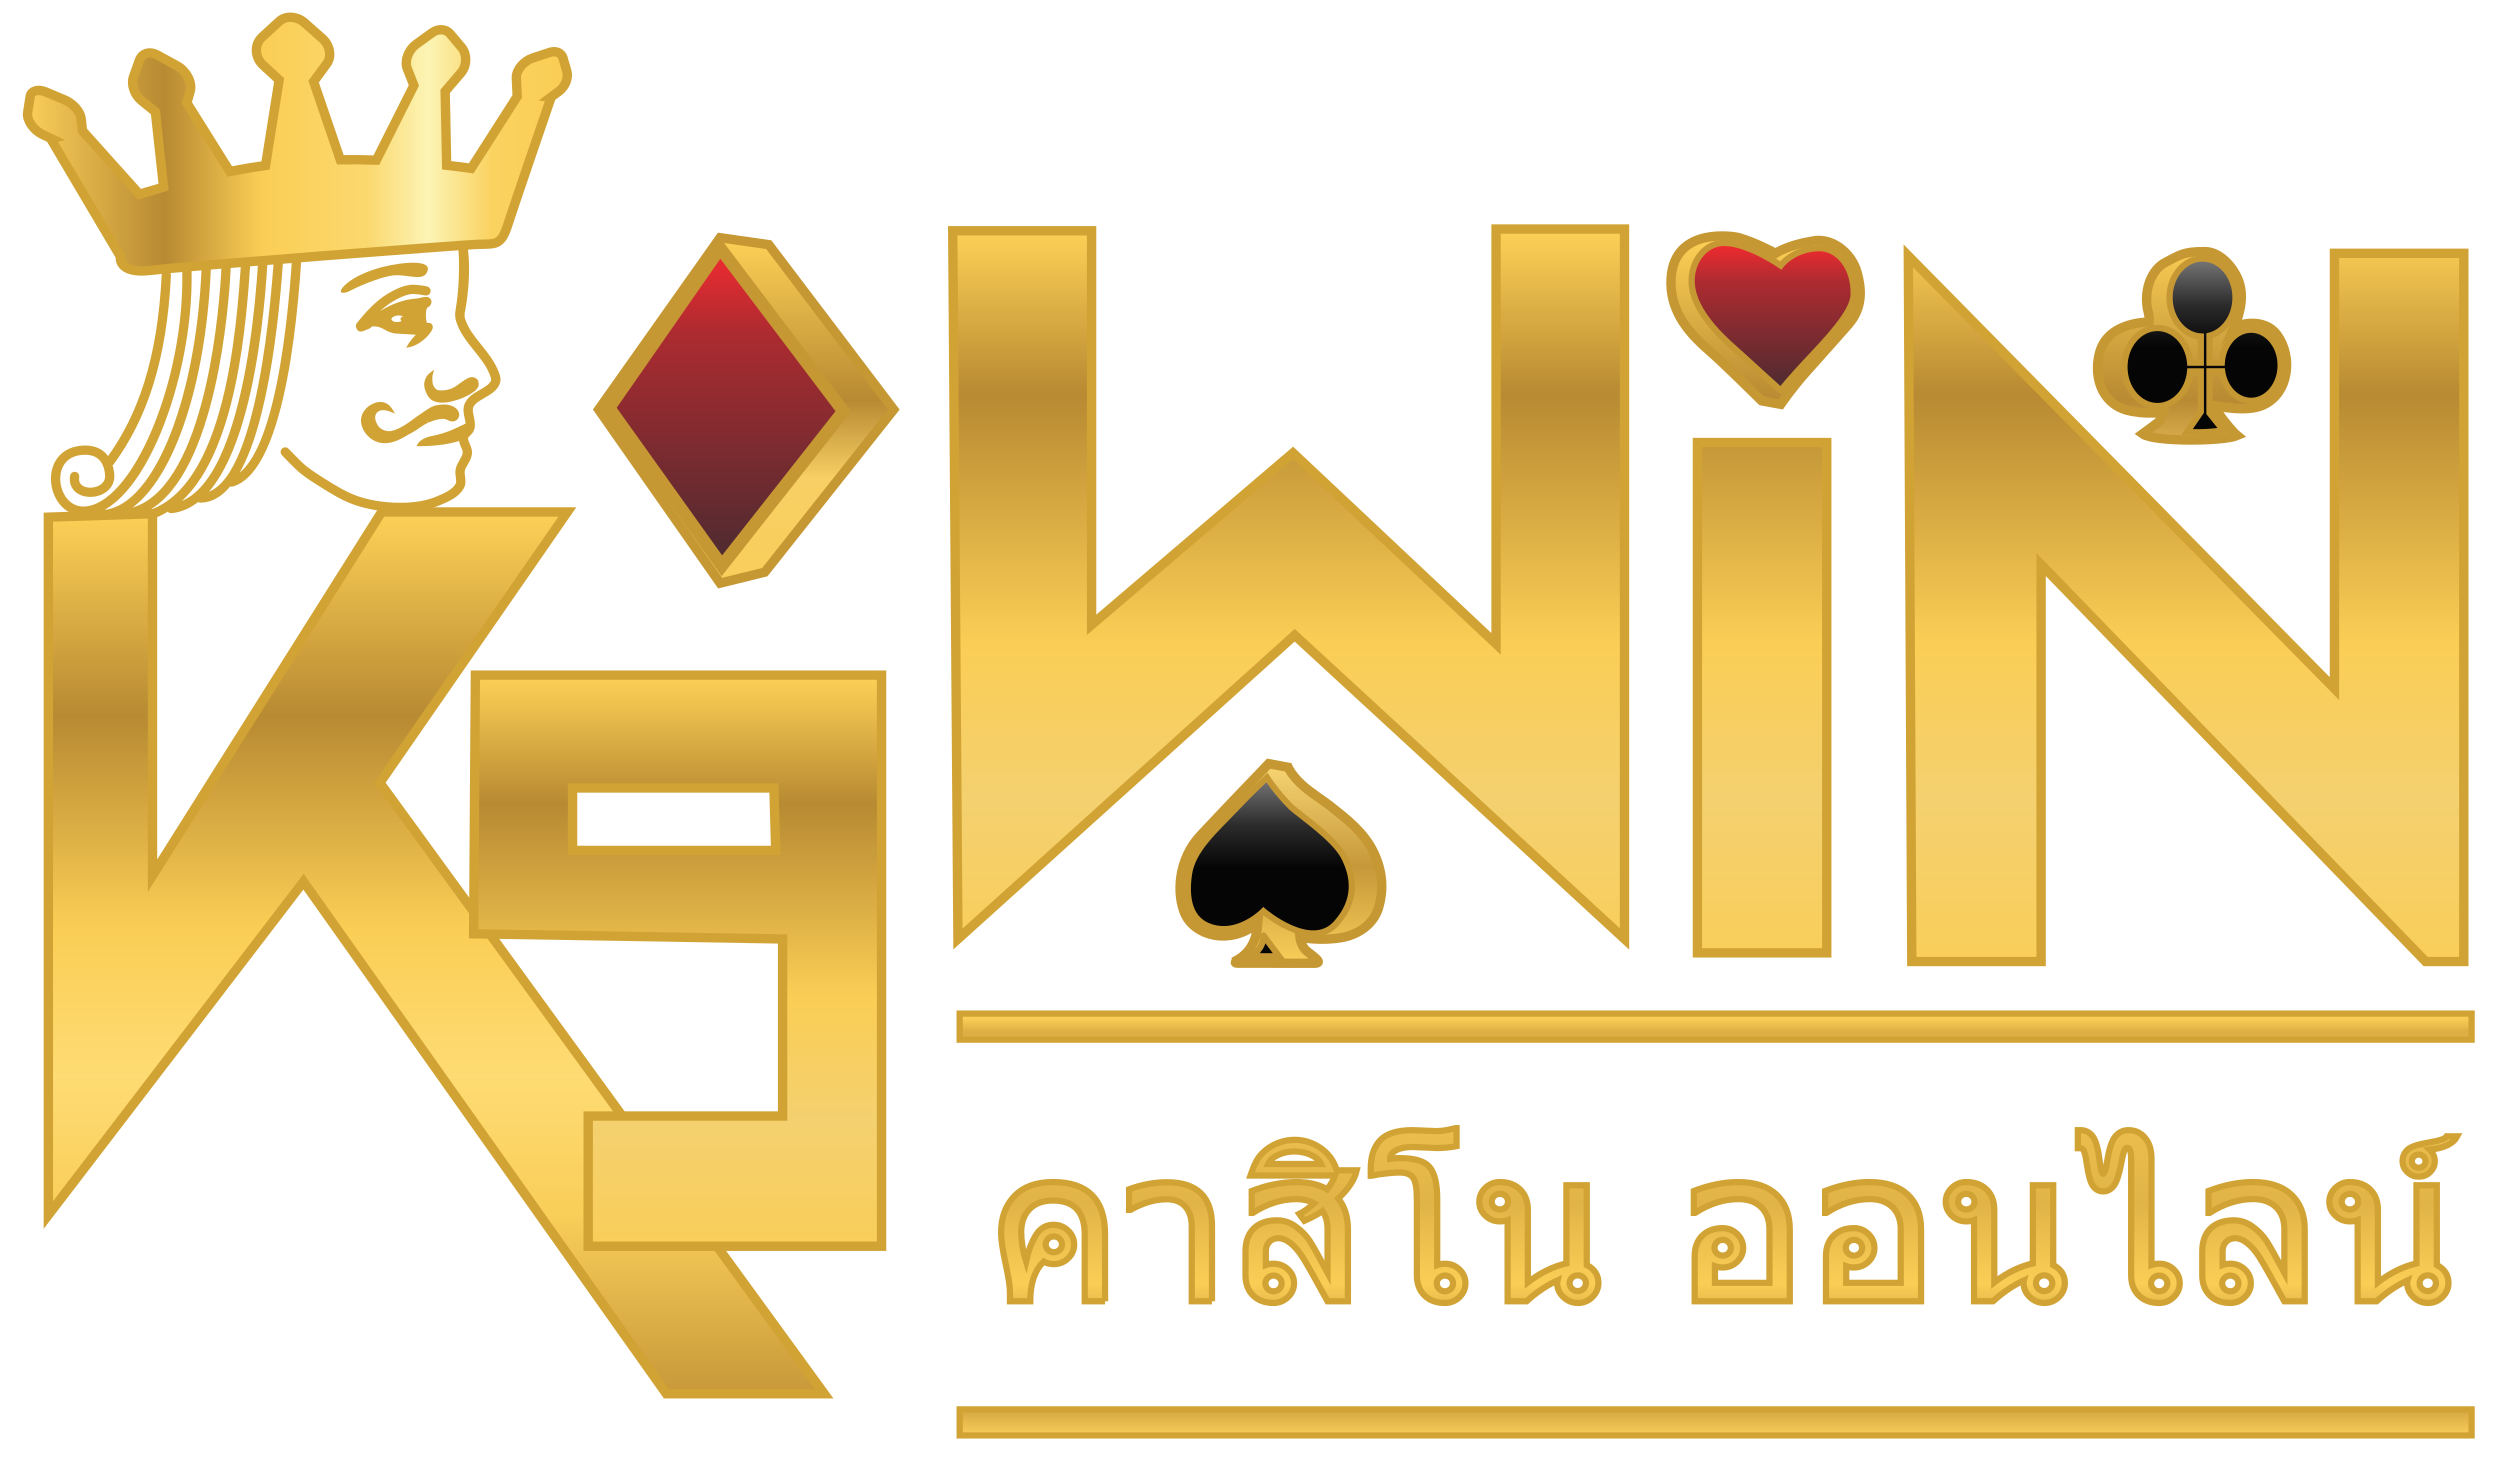 <?xml version="1.0" encoding="utf-8"?>
<!-- Generator: Adobe Illustrator 16.0.0, SVG Export Plug-In . SVG Version: 6.00 Build 0)  -->
<!DOCTYPE svg PUBLIC "-//W3C//DTD SVG 1.1//EN" "http://www.w3.org/Graphics/SVG/1.1/DTD/svg11.dtd">
<svg version="1.1" id="Layer_3" xmlns="http://www.w3.org/2000/svg" xmlns:xlink="http://www.w3.org/1999/xlink" x="0px" y="0px"
	 width="200px" height="116.834px" viewBox="0 -34.167 200 116.834" enable-background="new 0 -34.167 200 116.834"
	 xml:space="preserve">
<g>
	<g>
		<linearGradient id="SVGID_1_" gradientUnits="userSpaceOnUse" x1="137.252" y1="46.922" x2="137.252" y2="80.668">
			<stop  offset="0.011" style="stop-color:#FACE55"/>
			<stop  offset="0.043" style="stop-color:#DCAF45"/>
			<stop  offset="0.226" style="stop-color:#EDC04E"/>
			<stop  offset="0.452" style="stop-color:#E1B448"/>
			<stop  offset="0.64" style="stop-color:#FACE55"/>
			<stop  offset="0.78" style="stop-color:#C49638"/>
			<stop  offset="0.93" style="stop-color:#CEA13E"/>
			<stop  offset="1" style="stop-color:#F9CE59"/>
		</linearGradient>
		<path fill="url(#SVGID_1_)" d="M76.774,46.922v2.083h120.956v-2.083H76.774z M76.774,80.667h120.956v-2.083H76.774V80.667z
			 M196.583,56.737h-0.845c-0.098,0.188-0.548,0.349-1.353,0.481c-0.924,0.15-1.519,0.348-1.783,0.594s-0.396,0.552-0.396,0.917
			c0,0.338,0.129,0.628,0.384,0.871c0.256,0.244,0.559,0.366,0.909,0.366c0.355,0,0.659-0.122,0.909-0.366
			c0.249-0.243,0.375-0.533,0.375-0.871c0-0.348-0.136-0.655-0.405-0.921C195.544,57.68,196.279,57.323,196.583,56.737z
			 M193.882,59.099c-0.107,0.102-0.234,0.154-0.383,0.154c-0.149,0-0.279-0.053-0.389-0.154c-0.109-0.104-0.164-0.227-0.164-0.37
			c0-0.145,0.055-0.269,0.164-0.373c0.109-0.105,0.239-0.158,0.389-0.158c0.148,0,0.275,0.053,0.383,0.158
			c0.106,0.104,0.159,0.229,0.159,0.373C194.041,58.873,193.988,58.996,193.882,59.099z M88.404,69.936v-5.354
			c0-2.788-1.39-4.184-4.17-4.184c-1.333,0-2.356,0.371-3.072,1.112c-0.715,0.741-1.072,1.712-1.072,2.913
			c0,0.598,0.126,1.467,0.379,2.606c0.218,1.002,0.328,1.731,0.328,2.192v0.714h1.62c0-1.423,0.359-2.482,1.077-3.18
			c0.23,0.137,0.494,0.207,0.793,0.207c0.454,0,0.841-0.154,1.163-0.46c0.321-0.308,0.482-0.678,0.482-1.109
			s-0.163-0.803-0.487-1.111c-0.324-0.311-0.71-0.466-1.158-0.466c-0.603,0-1.074,0.274-1.413,0.822
			c-0.339,0.548-0.603,1.248-0.793,2.101c-0.258-0.858-0.387-1.636-0.387-2.332c0-0.764,0.221-1.378,0.663-1.84
			c0.442-0.462,1.068-0.692,1.878-0.692c1.694,0,2.542,0.901,2.542,2.706v5.354H88.404z M83.847,64.933
			c0.126-0.124,0.279-0.187,0.456-0.187c0.184,0,0.339,0.063,0.466,0.187c0.126,0.125,0.189,0.279,0.189,0.461
			c0,0.166-0.065,0.311-0.194,0.432c-0.129,0.122-0.283,0.184-0.461,0.184c-0.172,0-0.323-0.062-0.452-0.184
			c-0.129-0.121-0.194-0.266-0.194-0.432C83.657,65.212,83.72,65.058,83.847,64.933z M96.959,69.936v-6.052
			c0-2.313-1.203-3.471-3.609-3.471c-1,0-2.008,0.189-3.024,0.565v1.644h0.112c0.994-0.564,1.964-0.848,2.913-0.848
			c0.62,0,1.107,0.19,1.46,0.569s0.53,0.926,0.53,1.639v5.953H96.959z M104.77,65.095c-0.273-0.414-0.639-0.791-1.1-1.128
			c-0.458-0.338-0.961-0.507-1.507-0.507c-0.792,0-1.411,0.215-1.856,0.643c-0.446,0.431-0.668,1.049-0.668,1.855v1.885
			c0,0.686,0.204,1.229,0.611,1.627s0.951,0.599,1.629,0.599c0.446,0,0.833-0.155,1.158-0.465c0.324-0.312,0.486-0.682,0.486-1.113
			c0-0.431-0.16-0.799-0.482-1.104c-0.321-0.304-0.709-0.457-1.162-0.457c-0.231,0-0.436,0.034-0.612,0.101v-1.104
			c0-0.305,0.093-0.554,0.279-0.748c0.187-0.192,0.43-0.291,0.729-0.291c0.311,0,0.631,0.133,0.966,0.396
			c0.332,0.263,0.654,0.637,0.964,1.121c0.311,0.482,0.977,1.661,1.999,3.532h1.629v-5.761c0-0.997-0.26-1.819-0.775-2.466
			c0.803-0.736,1.298-1.487,1.481-2.249h-1.599l-0.038-0.116c-0.235-0.703-0.665-1.267-1.288-1.689
			c-0.623-0.425-1.305-0.636-2.046-0.636c-0.374,0-0.744,0.058-1.111,0.174s-0.711,0.289-1.03,0.519
			c-0.318,0.231-0.575,0.486-0.771,0.77c-0.195,0.282-0.402,0.746-0.62,1.394h6.762c-0.103,0.318-0.306,0.685-0.628,1.104
			c-0.637-0.388-1.462-0.581-2.473-0.581c-1.131,0-2.317,0.237-3.558,0.713v1.752h0.086c1.143-0.735,2.306-1.104,3.488-1.104
			c0.54,0,1.013,0.114,1.415,0.34c-0.408,0.376-0.803,0.658-1.182,0.847l0.406,0.548c0.613-0.275,1.096-0.537,1.446-0.78
			c0.27,0.383,0.405,0.869,0.405,1.462v3.47C105.521,66.361,105.042,65.511,104.77,65.095z M101.427,68.06
			c0.129-0.121,0.28-0.184,0.453-0.184c0.177,0,0.331,0.063,0.461,0.184c0.128,0.121,0.192,0.265,0.192,0.431
			c0,0.183-0.063,0.337-0.189,0.462c-0.126,0.124-0.28,0.185-0.464,0.185c-0.179,0-0.332-0.061-0.458-0.185
			c-0.126-0.125-0.189-0.279-0.189-0.462C101.232,68.325,101.297,68.181,101.427,68.06z M101.449,58.953
			c0.132-0.299,0.398-0.541,0.801-0.725c0.402-0.187,0.842-0.279,1.318-0.279c0.47,0,0.907,0.093,1.309,0.279
			c0.402,0.184,0.673,0.426,0.811,0.725H101.449z M121.617,61c-0.407-0.402-0.95-0.602-1.628-0.602
			c-0.448,0-0.834,0.154-1.158,0.464c-0.325,0.311-0.486,0.685-0.486,1.121c0,0.428,0.161,0.793,0.486,1.101
			c0.324,0.308,0.71,0.459,1.158,0.459c0.235,0,0.442-0.032,0.62-0.1v6.493h1.518c0.791-0.72,1.614-1.275,2.463-1.668
			c-0.011,0.043-0.017,0.112-0.017,0.205c0,0.432,0.165,0.807,0.495,1.121c0.329,0.315,0.72,0.475,1.168,0.475
			s0.832-0.159,1.154-0.475c0.321-0.314,0.482-0.689,0.482-1.121c0-0.636-0.311-1.116-0.931-1.443v-6.375h-1.63v6.251
			c-1.062,0.244-2.09,0.75-3.083,1.519v-5.802C122.229,61.941,122.025,61.4,121.617,61z M120.45,62.412
			c-0.13,0.118-0.283,0.178-0.461,0.178s-0.332-0.06-0.461-0.178c-0.13-0.119-0.192-0.264-0.192-0.429
			c0-0.182,0.063-0.336,0.192-0.461c0.129-0.124,0.283-0.186,0.461-0.186s0.331,0.061,0.461,0.182
			c0.128,0.122,0.193,0.277,0.193,0.465C120.644,62.148,120.578,62.292,120.45,62.412z M125.758,68.042
			c0.128-0.122,0.282-0.182,0.46-0.182s0.331,0.059,0.461,0.178s0.194,0.265,0.194,0.435c0,0.184-0.064,0.338-0.194,0.462
			s-0.283,0.187-0.461,0.187s-0.332-0.063-0.46-0.187c-0.129-0.124-0.194-0.278-0.194-0.462
			C125.563,68.308,125.629,68.164,125.758,68.042z M148.317,67.23c0.449,0,0.833-0.152,1.156-0.457
			c0.32-0.306,0.481-0.673,0.481-1.104c0-0.431-0.161-0.803-0.481-1.116c-0.323-0.313-0.707-0.469-1.156-0.469
			c-0.677,0-1.221,0.199-1.628,0.598c-0.408,0.398-0.611,0.943-0.611,1.636v3.619h7.607v-5.761c0-1.186-0.355-2.111-1.068-2.777
			s-1.735-1-3.067-1c-1.12,0-2.301,0.237-3.54,0.713v1.752h0.103c1.137-0.735,2.295-1.104,3.473-1.104
			c0.759,0,1.358,0.213,1.804,0.639c0.446,0.426,0.669,1.019,0.669,1.777v4.283h-4.36v-1.329
			C147.875,67.196,148.084,67.23,148.317,67.23z M147.663,65.668c0-0.183,0.065-0.337,0.193-0.461
			c0.13-0.124,0.284-0.187,0.461-0.187c0.179,0,0.332,0.063,0.462,0.187c0.129,0.124,0.193,0.278,0.193,0.461
			c0,0.166-0.064,0.31-0.193,0.432c-0.13,0.122-0.283,0.183-0.462,0.183c-0.177,0-0.331-0.061-0.461-0.183
			C147.729,65.978,147.663,65.834,147.663,65.668z M171.611,56.87c-0.343-0.415-0.79-0.623-1.341-0.623
			c-0.42,0-0.77,0.171-1.052,0.513c-0.281,0.339-0.502,1.029-0.663,2.068c-0.091,0.604-0.191,0.905-0.301,0.905
			c-0.104,0-0.193-0.303-0.268-0.913c-0.12-1.04-0.307-1.729-0.561-2.066c-0.252-0.339-0.578-0.507-0.972-0.507h-0.226v1.444h0.207
			c0.109,0,0.2,0.069,0.276,0.209c0.075,0.137,0.152,0.486,0.232,1.045c0.132,0.924,0.305,1.522,0.517,1.793
			c0.212,0.272,0.477,0.407,0.793,0.407c0.333,0,0.615-0.147,0.848-0.444c0.233-0.296,0.438-0.926,0.615-1.888
			c0.1-0.522,0.181-0.844,0.242-0.968c0.064-0.124,0.139-0.187,0.226-0.187c0.205,0,0.309,0.307,0.309,0.921v9.264
			c0,0.686,0.204,1.229,0.612,1.627c0.407,0.398,0.953,0.599,1.636,0.599c0.442,0,0.826-0.155,1.151-0.465
			c0.324-0.312,0.487-0.682,0.487-1.113c0-0.431-0.162-0.799-0.482-1.104c-0.322-0.304-0.707-0.457-1.156-0.457
			c-0.234,0-0.441,0.034-0.62,0.101v-8.482C172.122,57.844,171.952,57.284,171.611,56.87z M172.282,68.06
			c0.129-0.121,0.283-0.184,0.46-0.184c0.174,0,0.324,0.063,0.452,0.184c0.131,0.121,0.195,0.265,0.195,0.431
			c0,0.183-0.063,0.337-0.19,0.462c-0.127,0.124-0.277,0.185-0.457,0.185c-0.183,0-0.338-0.061-0.465-0.185
			c-0.125-0.125-0.189-0.279-0.189-0.462C172.088,68.325,172.153,68.181,172.282,68.06z M189.621,61
			c-0.407-0.402-0.949-0.602-1.629-0.602c-0.447,0-0.833,0.154-1.158,0.464c-0.324,0.311-0.486,0.685-0.486,1.121
			c0,0.428,0.162,0.793,0.486,1.101c0.325,0.308,0.711,0.459,1.158,0.459c0.237,0,0.443-0.032,0.621-0.1v6.493h1.517
			c0.794-0.72,1.613-1.275,2.465-1.668c-0.013,0.043-0.019,0.112-0.019,0.205c0,0.432,0.165,0.807,0.496,1.121
			c0.33,0.315,0.72,0.475,1.168,0.475c0.447,0,0.833-0.159,1.153-0.475c0.322-0.314,0.483-0.689,0.483-1.121
			c0-0.636-0.311-1.116-0.931-1.443v-6.375h-1.629v6.251c-1.062,0.244-2.091,0.75-3.084,1.519v-5.802
			C190.233,61.941,190.029,61.4,189.621,61z M188.453,62.412c-0.129,0.118-0.282,0.178-0.461,0.178c-0.177,0-0.331-0.06-0.459-0.178
			c-0.13-0.119-0.195-0.264-0.195-0.429c0-0.182,0.065-0.336,0.195-0.461c0.128-0.124,0.282-0.186,0.459-0.186
			c0.179,0,0.332,0.061,0.461,0.182c0.13,0.122,0.195,0.277,0.195,0.465C188.648,62.148,188.583,62.292,188.453,62.412z
			 M193.762,68.042c0.129-0.122,0.283-0.182,0.46-0.182c0.179,0,0.332,0.059,0.462,0.178c0.129,0.119,0.193,0.265,0.193,0.435
			c0,0.184-0.064,0.338-0.193,0.462c-0.13,0.124-0.283,0.187-0.462,0.187c-0.177,0-0.331-0.063-0.46-0.187
			c-0.13-0.124-0.194-0.278-0.194-0.462C193.567,68.308,193.632,68.164,193.762,68.042z M137.815,67.23
			c0.448,0,0.833-0.152,1.154-0.457c0.322-0.306,0.483-0.673,0.483-1.104c0-0.431-0.161-0.803-0.483-1.116
			c-0.321-0.313-0.706-0.469-1.154-0.469c-0.678,0-1.22,0.199-1.628,0.598s-0.612,0.943-0.612,1.636v3.619h7.608v-5.761
			c0-1.186-0.357-2.111-1.068-2.777c-0.713-0.666-1.735-1-3.067-1c-1.121,0-2.302,0.237-3.541,0.713v1.752h0.103
			c1.137-0.735,2.294-1.104,3.473-1.104c0.758,0,1.36,0.213,1.806,0.639c0.444,0.426,0.666,1.019,0.666,1.777v4.283h-4.359v-1.329
			C137.373,67.196,137.58,67.23,137.815,67.23z M137.161,65.668c0-0.183,0.063-0.337,0.193-0.461
			c0.128-0.124,0.282-0.187,0.461-0.187c0.178,0,0.331,0.063,0.461,0.187s0.194,0.278,0.194,0.461c0,0.166-0.064,0.31-0.194,0.432
			s-0.283,0.183-0.461,0.183c-0.179,0-0.333-0.061-0.461-0.183C137.225,65.978,137.161,65.834,137.161,65.668z M181.312,65.095
			c-0.272-0.414-0.639-0.791-1.099-1.128c-0.458-0.338-0.962-0.507-1.507-0.507c-0.792,0-1.411,0.215-1.857,0.643
			c-0.445,0.431-0.668,1.049-0.668,1.855v1.885c0,0.686,0.205,1.229,0.612,1.627s0.951,0.599,1.629,0.599
			c0.448,0,0.834-0.155,1.158-0.465c0.323-0.312,0.486-0.682,0.486-1.113c0-0.431-0.16-0.799-0.482-1.104
			c-0.321-0.304-0.709-0.457-1.162-0.457c-0.231,0-0.435,0.034-0.613,0.101v-1.104c0-0.305,0.094-0.554,0.281-0.748
			c0.187-0.192,0.429-0.291,0.728-0.291c0.311,0,0.632,0.133,0.965,0.396c0.334,0.263,0.655,0.637,0.966,1.121
			c0.31,0.482,0.976,1.661,1.999,3.532h1.629v-5.761c0-1.179-0.359-2.104-1.075-2.774c-0.713-0.668-1.735-1.003-3.061-1.003
			c-1.133,0-2.318,0.237-3.559,0.713v1.752h0.086c1.143-0.735,2.305-1.104,3.488-1.104c0.764,0,1.37,0.213,1.818,0.639
			c0.449,0.426,0.673,1.019,0.673,1.777v3.47C182.063,66.361,181.585,65.511,181.312,65.095z M177.969,68.06
			c0.13-0.121,0.28-0.184,0.453-0.184c0.177,0,0.331,0.063,0.46,0.184c0.131,0.121,0.194,0.265,0.194,0.431
			c0,0.183-0.063,0.337-0.19,0.462c-0.126,0.124-0.28,0.185-0.464,0.185c-0.178,0-0.331-0.061-0.456-0.185
			c-0.127-0.125-0.191-0.279-0.191-0.462C177.774,68.325,177.84,68.181,177.969,68.06z M111.675,57.863
			c0.316-0.181,0.765-0.271,1.345-0.271l1.922,0.083c0.545,0,1.074-0.051,1.584-0.15v-1.444h-0.068l-0.715,0.159
			c-0.276,0.055-0.543,0.082-0.801,0.082l-1.922-0.075c-1.235,0-2.104,0.271-2.606,0.806c-0.501,0.537-0.754,1.29-0.754,2.258v0.582
			h0.061l0.612-0.117c0.223-0.033,0.495-0.064,0.813-0.096c0.319-0.031,0.603-0.045,0.849-0.045c0.507,0,0.857,0.142,1.056,0.427
			c0.199,0.285,0.298,0.851,0.298,1.698v6.084c0,0.686,0.204,1.229,0.612,1.627c0.406,0.398,0.953,0.599,1.637,0.599
			c0.447,0,0.833-0.155,1.154-0.465c0.321-0.312,0.483-0.682,0.483-1.113c0-0.431-0.162-0.799-0.483-1.104
			c-0.321-0.304-0.707-0.457-1.154-0.457c-0.235,0-0.441,0.034-0.621,0.101v-5.271c0-1.224-0.202-2.075-0.607-2.558
			c-0.404-0.48-1.196-0.721-2.374-0.721c-0.35,0-0.614,0.016-0.791,0.049C111.202,58.264,111.36,58.042,111.675,57.863z
			 M115.134,68.06c0.131-0.121,0.283-0.184,0.462-0.184c0.173,0,0.322,0.06,0.452,0.179s0.193,0.264,0.193,0.436
			c0,0.183-0.062,0.337-0.188,0.462c-0.127,0.124-0.278,0.185-0.457,0.185c-0.185,0-0.34-0.061-0.466-0.185
			c-0.126-0.125-0.188-0.279-0.188-0.462C114.941,68.325,115.005,68.181,115.134,68.06z M158.933,61
			c-0.408-0.402-0.95-0.602-1.63-0.602c-0.446,0-0.833,0.154-1.157,0.464c-0.324,0.311-0.487,0.685-0.487,1.121
			c0,0.428,0.163,0.793,0.487,1.101s0.711,0.459,1.157,0.459c0.237,0,0.443-0.032,0.62-0.1v6.493h1.518
			c0.794-0.72,1.614-1.275,2.464-1.668c-0.012,0.043-0.017,0.112-0.017,0.205c0,0.432,0.165,0.807,0.496,1.121
			c0.33,0.315,0.719,0.475,1.167,0.475s0.833-0.159,1.154-0.475c0.321-0.314,0.482-0.689,0.482-1.121
			c0-0.636-0.31-1.116-0.931-1.443v-6.375h-1.628v6.251c-1.063,0.244-2.092,0.75-3.085,1.519v-5.802
			C159.544,61.941,159.34,61.4,158.933,61z M157.765,62.412c-0.13,0.118-0.283,0.178-0.462,0.178c-0.177,0-0.331-0.06-0.459-0.178
			c-0.13-0.119-0.194-0.264-0.194-0.429c0-0.182,0.064-0.336,0.194-0.461c0.128-0.124,0.282-0.186,0.459-0.186
			c0.179,0,0.332,0.061,0.462,0.182c0.13,0.122,0.194,0.277,0.194,0.465C157.959,62.148,157.895,62.292,157.765,62.412z
			 M163.072,68.042c0.129-0.122,0.283-0.182,0.46-0.182c0.18,0,0.332,0.059,0.462,0.178s0.193,0.265,0.193,0.435
			c0,0.184-0.063,0.338-0.193,0.462s-0.282,0.187-0.462,0.187c-0.177,0-0.331-0.063-0.46-0.187c-0.13-0.124-0.194-0.278-0.194-0.462
			C162.878,68.308,162.942,68.164,163.072,68.042z"/>
	</g>
	<g>
		<path fill="none" stroke="#D1A334" stroke-width="0.5" stroke-miterlimit="10" d="M76.774,46.922v2.083h120.956v-2.083H76.774z
			 M76.774,80.667h120.956v-2.083H76.774V80.667z M196.583,56.737h-0.845c-0.098,0.188-0.548,0.349-1.353,0.481
			c-0.924,0.15-1.519,0.348-1.783,0.594s-0.396,0.552-0.396,0.917c0,0.338,0.129,0.628,0.384,0.871
			c0.256,0.244,0.559,0.366,0.909,0.366c0.355,0,0.659-0.122,0.909-0.366c0.249-0.243,0.375-0.533,0.375-0.871
			c0-0.348-0.136-0.655-0.405-0.921C195.544,57.68,196.279,57.323,196.583,56.737z M193.882,59.099
			c-0.107,0.102-0.234,0.154-0.383,0.154c-0.149,0-0.279-0.053-0.389-0.154c-0.109-0.104-0.164-0.227-0.164-0.37
			c0-0.145,0.055-0.269,0.164-0.373c0.109-0.105,0.239-0.158,0.389-0.158c0.148,0,0.275,0.053,0.383,0.158
			c0.106,0.104,0.159,0.229,0.159,0.373C194.041,58.873,193.988,58.996,193.882,59.099z M88.404,69.936v-5.354
			c0-2.788-1.39-4.184-4.17-4.184c-1.333,0-2.356,0.371-3.072,1.112c-0.715,0.741-1.072,1.712-1.072,2.913
			c0,0.598,0.126,1.467,0.379,2.606c0.218,1.002,0.328,1.731,0.328,2.192v0.714h1.62c0-1.423,0.359-2.482,1.077-3.18
			c0.23,0.137,0.494,0.207,0.793,0.207c0.454,0,0.841-0.154,1.163-0.46c0.321-0.308,0.482-0.678,0.482-1.109
			s-0.163-0.803-0.487-1.111c-0.324-0.311-0.71-0.466-1.158-0.466c-0.603,0-1.074,0.274-1.413,0.822
			c-0.339,0.548-0.603,1.248-0.793,2.101c-0.258-0.858-0.387-1.636-0.387-2.332c0-0.764,0.221-1.378,0.663-1.84
			c0.442-0.462,1.068-0.692,1.878-0.692c1.694,0,2.542,0.901,2.542,2.706v5.354H88.404z M83.847,64.933
			c0.126-0.124,0.279-0.187,0.456-0.187c0.184,0,0.339,0.063,0.466,0.187c0.126,0.125,0.189,0.279,0.189,0.461
			c0,0.166-0.065,0.311-0.194,0.432c-0.129,0.122-0.283,0.184-0.461,0.184c-0.172,0-0.323-0.062-0.452-0.184
			c-0.129-0.121-0.194-0.266-0.194-0.432C83.657,65.212,83.72,65.058,83.847,64.933z M96.959,69.936v-6.052
			c0-2.313-1.203-3.471-3.609-3.471c-1,0-2.008,0.189-3.024,0.565v1.644h0.112c0.994-0.564,1.964-0.848,2.913-0.848
			c0.62,0,1.107,0.19,1.46,0.569s0.53,0.926,0.53,1.639v5.953H96.959z M104.77,65.095c-0.273-0.414-0.639-0.791-1.1-1.128
			c-0.458-0.338-0.961-0.507-1.507-0.507c-0.792,0-1.411,0.215-1.856,0.643c-0.446,0.431-0.668,1.049-0.668,1.855v1.885
			c0,0.686,0.204,1.229,0.611,1.627s0.951,0.599,1.629,0.599c0.446,0,0.833-0.155,1.158-0.465c0.324-0.312,0.486-0.682,0.486-1.113
			c0-0.431-0.16-0.799-0.482-1.104c-0.321-0.304-0.709-0.457-1.162-0.457c-0.231,0-0.436,0.034-0.612,0.101v-1.104
			c0-0.305,0.093-0.554,0.279-0.748c0.187-0.192,0.43-0.291,0.729-0.291c0.311,0,0.631,0.133,0.966,0.396
			c0.332,0.263,0.654,0.637,0.964,1.121c0.311,0.482,0.977,1.661,1.999,3.532h1.629v-5.761c0-0.997-0.26-1.819-0.775-2.466
			c0.803-0.736,1.298-1.487,1.481-2.249h-1.599l-0.038-0.116c-0.235-0.703-0.665-1.267-1.288-1.689
			c-0.623-0.425-1.305-0.636-2.046-0.636c-0.374,0-0.744,0.058-1.111,0.174s-0.711,0.289-1.03,0.519
			c-0.318,0.231-0.575,0.486-0.771,0.77c-0.195,0.282-0.402,0.746-0.62,1.394h6.762c-0.103,0.318-0.306,0.685-0.628,1.104
			c-0.637-0.388-1.462-0.581-2.473-0.581c-1.131,0-2.317,0.237-3.558,0.713v1.752h0.086c1.143-0.735,2.306-1.104,3.488-1.104
			c0.54,0,1.013,0.114,1.415,0.34c-0.408,0.376-0.803,0.658-1.182,0.847l0.406,0.548c0.613-0.275,1.096-0.537,1.446-0.78
			c0.27,0.383,0.405,0.869,0.405,1.462v3.47C105.521,66.361,105.042,65.511,104.77,65.095z M101.427,68.06
			c0.129-0.121,0.28-0.184,0.453-0.184c0.177,0,0.331,0.063,0.461,0.184c0.128,0.121,0.192,0.265,0.192,0.431
			c0,0.183-0.063,0.337-0.189,0.462c-0.126,0.124-0.28,0.185-0.464,0.185c-0.179,0-0.332-0.061-0.458-0.185
			c-0.126-0.125-0.189-0.279-0.189-0.462C101.232,68.325,101.297,68.181,101.427,68.06z M101.449,58.953
			c0.132-0.299,0.398-0.541,0.801-0.725c0.402-0.187,0.842-0.279,1.318-0.279c0.47,0,0.907,0.093,1.309,0.279
			c0.402,0.184,0.673,0.426,0.811,0.725H101.449z M121.617,61c-0.407-0.402-0.95-0.602-1.628-0.602
			c-0.448,0-0.834,0.154-1.158,0.464c-0.325,0.311-0.486,0.685-0.486,1.121c0,0.428,0.161,0.793,0.486,1.101
			c0.324,0.308,0.71,0.459,1.158,0.459c0.235,0,0.442-0.032,0.62-0.1v6.493h1.518c0.791-0.72,1.614-1.275,2.463-1.668
			c-0.011,0.043-0.017,0.112-0.017,0.205c0,0.432,0.165,0.807,0.495,1.121c0.329,0.315,0.72,0.475,1.168,0.475
			s0.832-0.159,1.154-0.475c0.321-0.314,0.482-0.689,0.482-1.121c0-0.636-0.311-1.116-0.931-1.443v-6.375h-1.63v6.251
			c-1.062,0.244-2.09,0.75-3.083,1.519v-5.802C122.229,61.941,122.025,61.4,121.617,61z M120.45,62.412
			c-0.13,0.118-0.283,0.178-0.461,0.178s-0.332-0.06-0.461-0.178c-0.13-0.119-0.192-0.264-0.192-0.429
			c0-0.182,0.063-0.336,0.192-0.461c0.129-0.124,0.283-0.186,0.461-0.186s0.331,0.061,0.461,0.182
			c0.128,0.122,0.193,0.277,0.193,0.465C120.644,62.148,120.578,62.292,120.45,62.412z M125.758,68.042
			c0.128-0.122,0.282-0.182,0.46-0.182s0.331,0.059,0.461,0.178s0.194,0.265,0.194,0.435c0,0.184-0.064,0.338-0.194,0.462
			s-0.283,0.187-0.461,0.187s-0.332-0.063-0.46-0.187c-0.129-0.124-0.194-0.278-0.194-0.462
			C125.563,68.308,125.629,68.164,125.758,68.042z M148.317,67.23c0.449,0,0.833-0.152,1.156-0.457
			c0.32-0.306,0.481-0.673,0.481-1.104c0-0.431-0.161-0.803-0.481-1.116c-0.323-0.313-0.707-0.469-1.156-0.469
			c-0.677,0-1.221,0.199-1.628,0.598c-0.408,0.398-0.611,0.943-0.611,1.636v3.619h7.607v-5.761c0-1.186-0.355-2.111-1.068-2.777
			s-1.735-1-3.067-1c-1.12,0-2.301,0.237-3.54,0.713v1.752h0.103c1.137-0.735,2.295-1.104,3.473-1.104
			c0.759,0,1.358,0.213,1.804,0.639c0.446,0.426,0.669,1.019,0.669,1.777v4.283h-4.36v-1.329
			C147.875,67.196,148.084,67.23,148.317,67.23z M147.663,65.668c0-0.183,0.065-0.337,0.193-0.461
			c0.13-0.124,0.284-0.187,0.461-0.187c0.179,0,0.332,0.063,0.462,0.187c0.129,0.124,0.193,0.278,0.193,0.461
			c0,0.166-0.064,0.31-0.193,0.432c-0.13,0.122-0.283,0.183-0.462,0.183c-0.177,0-0.331-0.061-0.461-0.183
			C147.729,65.978,147.663,65.834,147.663,65.668z M171.611,56.87c-0.343-0.415-0.79-0.623-1.341-0.623
			c-0.42,0-0.77,0.171-1.052,0.513c-0.281,0.339-0.502,1.029-0.663,2.068c-0.091,0.604-0.191,0.905-0.301,0.905
			c-0.104,0-0.193-0.303-0.268-0.913c-0.12-1.04-0.307-1.729-0.561-2.066c-0.252-0.339-0.578-0.507-0.972-0.507h-0.226v1.444h0.207
			c0.109,0,0.2,0.069,0.276,0.209c0.075,0.137,0.152,0.486,0.232,1.045c0.132,0.924,0.305,1.522,0.517,1.793
			c0.212,0.272,0.477,0.407,0.793,0.407c0.333,0,0.615-0.147,0.848-0.444c0.233-0.296,0.438-0.926,0.615-1.888
			c0.1-0.522,0.181-0.844,0.242-0.968c0.064-0.124,0.139-0.187,0.226-0.187c0.205,0,0.309,0.307,0.309,0.921v9.264
			c0,0.686,0.204,1.229,0.612,1.627c0.407,0.398,0.953,0.599,1.636,0.599c0.442,0,0.826-0.155,1.151-0.465
			c0.324-0.312,0.487-0.682,0.487-1.113c0-0.431-0.162-0.799-0.482-1.104c-0.322-0.304-0.707-0.457-1.156-0.457
			c-0.234,0-0.441,0.034-0.62,0.101v-8.482C172.122,57.844,171.952,57.284,171.611,56.87z M172.282,68.06
			c0.129-0.121,0.283-0.184,0.46-0.184c0.174,0,0.324,0.063,0.452,0.184c0.131,0.121,0.195,0.265,0.195,0.431
			c0,0.183-0.063,0.337-0.19,0.462c-0.127,0.124-0.277,0.185-0.457,0.185c-0.183,0-0.338-0.061-0.465-0.185
			c-0.125-0.125-0.189-0.279-0.189-0.462C172.088,68.325,172.153,68.181,172.282,68.06z M189.621,61
			c-0.407-0.402-0.949-0.602-1.629-0.602c-0.447,0-0.833,0.154-1.158,0.464c-0.324,0.311-0.486,0.685-0.486,1.121
			c0,0.428,0.162,0.793,0.486,1.101c0.325,0.308,0.711,0.459,1.158,0.459c0.237,0,0.443-0.032,0.621-0.1v6.493h1.517
			c0.794-0.72,1.613-1.275,2.465-1.668c-0.013,0.043-0.019,0.112-0.019,0.205c0,0.432,0.165,0.807,0.496,1.121
			c0.33,0.315,0.72,0.475,1.168,0.475c0.447,0,0.833-0.159,1.153-0.475c0.322-0.314,0.483-0.689,0.483-1.121
			c0-0.636-0.311-1.116-0.931-1.443v-6.375h-1.629v6.251c-1.062,0.244-2.091,0.75-3.084,1.519v-5.802
			C190.233,61.941,190.029,61.4,189.621,61z M188.453,62.412c-0.129,0.118-0.282,0.178-0.461,0.178c-0.177,0-0.331-0.06-0.459-0.178
			c-0.13-0.119-0.195-0.264-0.195-0.429c0-0.182,0.065-0.336,0.195-0.461c0.128-0.124,0.282-0.186,0.459-0.186
			c0.179,0,0.332,0.061,0.461,0.182c0.13,0.122,0.195,0.277,0.195,0.465C188.648,62.148,188.583,62.292,188.453,62.412z
			 M193.762,68.042c0.129-0.122,0.283-0.182,0.46-0.182c0.179,0,0.332,0.059,0.462,0.178c0.129,0.119,0.193,0.265,0.193,0.435
			c0,0.184-0.064,0.338-0.193,0.462c-0.13,0.124-0.283,0.187-0.462,0.187c-0.177,0-0.331-0.063-0.46-0.187
			c-0.13-0.124-0.194-0.278-0.194-0.462C193.567,68.308,193.632,68.164,193.762,68.042z M137.815,67.23
			c0.448,0,0.833-0.152,1.154-0.457c0.322-0.306,0.483-0.673,0.483-1.104c0-0.431-0.161-0.803-0.483-1.116
			c-0.321-0.313-0.706-0.469-1.154-0.469c-0.678,0-1.22,0.199-1.628,0.598s-0.612,0.943-0.612,1.636v3.619h7.608v-5.761
			c0-1.186-0.357-2.111-1.068-2.777c-0.713-0.666-1.735-1-3.067-1c-1.121,0-2.302,0.237-3.541,0.713v1.752h0.103
			c1.137-0.735,2.294-1.104,3.473-1.104c0.758,0,1.36,0.213,1.806,0.639c0.444,0.426,0.666,1.019,0.666,1.777v4.283h-4.359v-1.329
			C137.373,67.196,137.58,67.23,137.815,67.23z M137.161,65.668c0-0.183,0.063-0.337,0.193-0.461
			c0.128-0.124,0.282-0.187,0.461-0.187c0.178,0,0.331,0.063,0.461,0.187s0.194,0.278,0.194,0.461c0,0.166-0.064,0.31-0.194,0.432
			s-0.283,0.183-0.461,0.183c-0.179,0-0.333-0.061-0.461-0.183C137.225,65.978,137.161,65.834,137.161,65.668z M181.312,65.095
			c-0.272-0.414-0.639-0.791-1.099-1.128c-0.458-0.338-0.962-0.507-1.507-0.507c-0.792,0-1.411,0.215-1.857,0.643
			c-0.445,0.431-0.668,1.049-0.668,1.855v1.885c0,0.686,0.205,1.229,0.612,1.627s0.951,0.599,1.629,0.599
			c0.448,0,0.834-0.155,1.158-0.465c0.323-0.312,0.486-0.682,0.486-1.113c0-0.431-0.16-0.799-0.482-1.104
			c-0.321-0.304-0.709-0.457-1.162-0.457c-0.231,0-0.435,0.034-0.613,0.101v-1.104c0-0.305,0.094-0.554,0.281-0.748
			c0.187-0.192,0.429-0.291,0.728-0.291c0.311,0,0.632,0.133,0.965,0.396c0.334,0.263,0.655,0.637,0.966,1.121
			c0.31,0.482,0.976,1.661,1.999,3.532h1.629v-5.761c0-1.179-0.359-2.104-1.075-2.774c-0.713-0.668-1.735-1.003-3.061-1.003
			c-1.133,0-2.318,0.237-3.559,0.713v1.752h0.086c1.143-0.735,2.305-1.104,3.488-1.104c0.764,0,1.37,0.213,1.818,0.639
			c0.449,0.426,0.673,1.019,0.673,1.777v3.47C182.063,66.361,181.585,65.511,181.312,65.095z M177.969,68.06
			c0.13-0.121,0.28-0.184,0.453-0.184c0.177,0,0.331,0.063,0.46,0.184c0.131,0.121,0.194,0.265,0.194,0.431
			c0,0.183-0.063,0.337-0.19,0.462c-0.126,0.124-0.28,0.185-0.464,0.185c-0.178,0-0.331-0.061-0.456-0.185
			c-0.127-0.125-0.191-0.279-0.191-0.462C177.774,68.325,177.84,68.181,177.969,68.06z M111.675,57.863
			c0.316-0.181,0.765-0.271,1.345-0.271l1.922,0.083c0.545,0,1.074-0.051,1.584-0.15v-1.444h-0.068l-0.715,0.159
			c-0.276,0.055-0.543,0.082-0.801,0.082l-1.922-0.075c-1.235,0-2.104,0.271-2.606,0.806c-0.501,0.537-0.754,1.29-0.754,2.258v0.582
			h0.061l0.612-0.117c0.223-0.033,0.495-0.064,0.813-0.096c0.319-0.031,0.603-0.045,0.849-0.045c0.507,0,0.857,0.142,1.056,0.427
			c0.199,0.285,0.298,0.851,0.298,1.698v6.084c0,0.686,0.204,1.229,0.612,1.627c0.406,0.398,0.953,0.599,1.637,0.599
			c0.447,0,0.833-0.155,1.154-0.465c0.321-0.312,0.483-0.682,0.483-1.113c0-0.431-0.162-0.799-0.483-1.104
			c-0.321-0.304-0.707-0.457-1.154-0.457c-0.235,0-0.441,0.034-0.621,0.101v-5.271c0-1.224-0.202-2.075-0.607-2.558
			c-0.404-0.48-1.196-0.721-2.374-0.721c-0.35,0-0.614,0.016-0.791,0.049C111.202,58.264,111.36,58.042,111.675,57.863z
			 M115.134,68.06c0.131-0.121,0.283-0.184,0.462-0.184c0.173,0,0.322,0.06,0.452,0.179s0.193,0.264,0.193,0.436
			c0,0.183-0.062,0.337-0.188,0.462c-0.127,0.124-0.278,0.185-0.457,0.185c-0.185,0-0.34-0.061-0.466-0.185
			c-0.126-0.125-0.188-0.279-0.188-0.462C114.941,68.325,115.005,68.181,115.134,68.06z M158.933,61
			c-0.408-0.402-0.95-0.602-1.63-0.602c-0.446,0-0.833,0.154-1.157,0.464c-0.324,0.311-0.487,0.685-0.487,1.121
			c0,0.428,0.163,0.793,0.487,1.101s0.711,0.459,1.157,0.459c0.237,0,0.443-0.032,0.62-0.1v6.493h1.518
			c0.794-0.72,1.614-1.275,2.464-1.668c-0.012,0.043-0.017,0.112-0.017,0.205c0,0.432,0.165,0.807,0.496,1.121
			c0.33,0.315,0.719,0.475,1.167,0.475s0.833-0.159,1.154-0.475c0.321-0.314,0.482-0.689,0.482-1.121
			c0-0.636-0.31-1.116-0.931-1.443v-6.375h-1.628v6.251c-1.063,0.244-2.092,0.75-3.085,1.519v-5.802
			C159.544,61.941,159.34,61.4,158.933,61z M157.765,62.412c-0.13,0.118-0.283,0.178-0.462,0.178c-0.177,0-0.331-0.06-0.459-0.178
			c-0.13-0.119-0.194-0.264-0.194-0.429c0-0.182,0.064-0.336,0.194-0.461c0.128-0.124,0.282-0.186,0.459-0.186
			c0.179,0,0.332,0.061,0.462,0.182c0.13,0.122,0.194,0.277,0.194,0.465C157.959,62.148,157.895,62.292,157.765,62.412z
			 M163.072,68.042c0.129-0.122,0.283-0.182,0.46-0.182c0.18,0,0.332,0.059,0.462,0.178s0.193,0.265,0.193,0.435
			c0,0.184-0.063,0.338-0.193,0.462s-0.282,0.187-0.462,0.187c-0.177,0-0.331-0.063-0.46-0.187c-0.13-0.124-0.194-0.278-0.194-0.462
			C162.878,68.308,162.942,68.164,163.072,68.042z"/>
	</g>
</g>
<g id="Shape_3_copy_2">
	<g>
		<path fill-rule="evenodd" clip-rule="evenodd" fill="#D1A334" d="M30.696-1.476c0.203,0.007,0.407,0.057,0.599,0.134
			c0,0-0.007-0.011-0.017-0.026c-0.156-0.265-0.431-0.486-0.763-0.514c-0.343-0.031-0.669,0.119-0.939,0.303l0,0.001l-0.004,0.003
			c-0.167,0.134-0.32,0.296-0.427,0.494c-0.107,0.196-0.16,0.432-0.138,0.659c0.048,0.456,0.287,0.863,0.632,1.156
			c0.17,0.146,0.371,0.266,0.59,0.34c0.221,0.074,0.457,0.102,0.686,0.085c0.46-0.031,0.879-0.208,1.254-0.413
			c0.186-0.1,0.373-0.218,0.534-0.306c0.18-0.091,0.388-0.208,0.557-0.325c0.178-0.117,0.345-0.237,0.51-0.343
			c0.085-0.058,0.16-0.097,0.242-0.146l0.14-0.068l0.035-0.017c-0.006,0.002,0.019-0.007,0.026-0.01l0.069-0.029
			c0.371-0.154,0.737-0.264,1.114-0.285c0.171-0.006,0.308,0.03,0.482,0.114c0.046,0.021,0.097,0.048,0.177,0.074
			c0.04,0.011,0.092,0.024,0.158,0.022c0.065-0.002,0.138-0.025,0.189-0.058c0.028-0.017,0.047-0.033,0.068-0.05
			c0.019-0.017,0.046-0.047,0.05-0.051c0,0,0.033-0.038,0.052-0.074c0.019-0.035,0.032-0.074,0.037-0.109
			c0.02-0.146-0.024-0.231-0.06-0.304c-0.043-0.073-0.08-0.124-0.151-0.188c-0.055-0.047-0.109-0.083-0.169-0.115
			c-0.116-0.064-0.24-0.104-0.361-0.128c-0.243-0.046-0.475-0.037-0.696-0.009c-0.117,0.016-0.212,0.028-0.339,0.065
			c-0.121,0.031-0.23,0.082-0.333,0.135c-0.203,0.108-0.379,0.24-0.54,0.35c-0.166,0.112-0.348,0.23-0.52,0.354l-0.495,0.365
			l-0.254,0.177c-0.076,0.053-0.167,0.111-0.251,0.162c-0.171,0.107-0.346,0.203-0.524,0.286c-0.09,0.042-0.181,0.077-0.272,0.111
			c-0.093,0.028-0.168,0.058-0.276,0.076c-0.187,0.047-0.358,0.041-0.542-0.006c-0.18-0.045-0.352-0.132-0.497-0.248
			c-0.146-0.114-0.238-0.273-0.323-0.451c-0.078-0.176-0.13-0.366-0.114-0.551c0.01-0.186,0.104-0.362,0.252-0.48
			C30.302-1.445,30.491-1.481,30.696-1.476z M28.641-7.924c0.038,0.103,0.137,0.165,0.241,0.161c0.026,0,0.052-0.006,0.076-0.015
			c0.015-0.005,0.311-0.112,0.527-0.21c0.031,0.009,0.22-0.193,0.253-0.194c1.073-0.032,1.124,0.542,2.029,0.578
			c0.906,0.037,1.512,0.103,1.696,0.103c0.017,0,0.034,0.002,0.05,0.002c0.014,0,0.028-0.002,0.042-0.003
			c-0.216,0.21-0.421,0.427-0.565,0.615c-0.167,0.207-0.26,0.375-0.26,0.375s0.192-0.036,0.437-0.154
			c0.25-0.114,0.55-0.313,0.813-0.562c0.137-0.13,0.265-0.277,0.367-0.427c0.274-0.34,0.177-0.682-0.26-0.526
			c-0.209-0.359-0.163-1.321,0-1.448c0.163-0.126,0.227-0.122,0.29-0.29c0.061-0.162-0.039-0.371-0.27-0.371
			c-0.265,0-0.523,0.108-0.811,0.134c-0.242,0.021-0.491,0.044-0.737,0.104c-0.42,0.102-0.817,0.236-1.182,0.396
			c-0.347,0.153-0.672,0.348-0.986,0.538l-0.209,0.125c-0.121,0.072-0.237,0.151-0.354,0.229c-0.078,0.053-0.154,0.104-0.23,0.153
			c0.191-0.22,0.396-0.445,0.553-0.594c0.346-0.324,0.761-0.693,1.227-0.962c0.456-0.264,0.95-0.517,1.467-0.594
			c0.31-0.047,0.961,0.061,1.187,0.107c0.134,0.025,0.264-0.059,0.292-0.192s-0.059-0.262-0.193-0.289
			c-0.091-0.018-0.908-0.179-1.358-0.111c-0.6,0.089-1.144,0.368-1.642,0.656c-0.51,0.294-0.953,0.687-1.318,1.03
			c-0.428,0.403-1.141,1.285-1.17,1.323c-0.071,0.088-0.067,0.208-0.002,0.296C28.638-7.935,28.639-7.929,28.641-7.924z
			 M31.792-9.05c0.353-0.033,0.655,0.11,0.675,0.322c0.02,0.211-0.25,0.41-0.602,0.444c-0.353,0.033-0.654-0.112-0.674-0.323
			C31.17-8.817,31.439-9.016,31.792-9.05z M36.566-9.328C36.527-9.148,36.535-9.157,36.566-9.328L36.566-9.328z M39.778-4.365
			l-0.015-0.039c-0.297-0.784-0.831-1.448-1.348-2.09c-0.558-0.696-1.087-1.352-1.331-2.141c-0.046-0.148-0.052-0.313-0.038-0.476
			c-0.083,0.395-0.115,0.412,0.017-0.18c-0.013,0.059-0.012,0.119-0.017,0.18c0.173-0.821,0.57-3.295,0.209-5.479
			c-0.049-0.127-0.191-0.191-0.319-0.143c-0.127,0.048-0.192,0.189-0.144,0.316c0.18,2.552-0.13,4.563-0.226,5.087
			c0.004-0.022,0.008-0.038,0.014-0.067c-0.067,0.3-0.056,0.622,0.032,0.905c0.271,0.877,0.854,1.602,1.417,2.303
			c0.516,0.64,1.001,1.245,1.271,1.957l0.016,0.04c0.064,0.168,0.137,0.359,0.094,0.481c-0.131,0.368-0.532,0.597-0.957,0.839
			c-0.464,0.265-0.944,0.54-1.16,1.041c-0.155,0.364-0.071,0.751,0.003,1.092c0.041,0.19,0.079,0.372,0.078,0.539
			c-0.669,0.284-1.335,0.749-2.877,1.056c-0.75,0.149-0.973,0.552-0.973,0.552s0.959,0.007,1.945-0.138
			c0.551-0.082,1.187-0.255,1.363-0.327c0-0.01-0.005-0.019-0.005-0.029c0.074-0.009,0.066,0.004,0.005,0.029
			c0.008,0.224,0.091,0.432,0.172,0.62c0.079,0.182,0.153,0.353,0.14,0.502c-0.018,0.204-0.134,0.403-0.259,0.615
			c-0.121,0.208-0.247,0.422-0.303,0.673c-0.05,0.225-0.021,0.446,0.006,0.659c0.03,0.231,0.056,0.432-0.024,0.579
			c-0.286,0.523-0.965,0.813-1.564,1.067l-0.024,0.011c-0.703,0.299-1.55,0.468-2.518,0.503C31.171,6.22,29.89,6.06,28.766,5.708
			c-1.032-0.323-1.985-0.924-2.906-1.505l-0.153-0.097c-0.595-0.374-1.219-0.783-1.738-1.297c-0.75-0.744-0.962-0.984-0.965-0.986
			c-0.09-0.102-0.246-0.112-0.348-0.023c-0.103,0.088-0.114,0.244-0.024,0.345c0.008,0.01,0.22,0.25,0.987,1.011
			c0.555,0.551,1.205,0.976,1.823,1.365l0.152,0.096c0.949,0.599,1.93,1.216,3.022,1.559c1.171,0.366,2.496,0.536,3.836,0.49
			c0.008,0,0.017-0.001,0.025-0.001c1.028-0.037,1.935-0.219,2.693-0.542l0.024-0.01c0.673-0.287,1.437-0.61,1.804-1.284
			c0.156-0.286,0.116-0.599,0.08-0.875c-0.023-0.18-0.045-0.35-0.014-0.492c0.04-0.177,0.141-0.35,0.248-0.533
			c0.146-0.249,0.297-0.506,0.324-0.819c0.023-0.271-0.083-0.52-0.178-0.737c-0.083-0.194-0.161-0.376-0.132-0.528
			c0.014-0.074,0.097-0.157,0.185-0.245c0.118-0.117,0.251-0.25,0.309-0.443c0.101-0.337,0.028-0.672-0.042-0.996
			c-0.064-0.296-0.125-0.576-0.03-0.796c0.15-0.35,0.539-0.572,0.951-0.808c0.483-0.276,0.983-0.562,1.176-1.101
			C39.98-3.837,39.868-4.129,39.778-4.365z M34.481-4.155c0.006-0.039,0.014-0.079,0.025-0.118c-0.146,0.108-0.27,0.258-0.348,0.436
			c-0.036,0.089-0.074,0.199-0.083,0.281L34.065-3.49l-0.003,0.016l-0.001,0.027v0.041c-0.002,0.057,0.006,0.106,0.012,0.157
			c0.032,0.203,0.098,0.382,0.189,0.559c0.059,0.099,0.083,0.167,0.176,0.266c0.039,0.048,0.082,0.09,0.132,0.124
			c0.048,0.04,0.099,0.072,0.154,0.094c0.216,0.103,0.439,0.128,0.646,0.13c0.208,0.001,0.406-0.025,0.596-0.067
			c0.19-0.039,0.375-0.092,0.547-0.147c0.078-0.025,0.162-0.045,0.27-0.085c0.097-0.035,0.183-0.073,0.271-0.112
			c0.173-0.079,0.343-0.162,0.511-0.263c0.084-0.049,0.169-0.104,0.255-0.166c0.045-0.036,0.086-0.064,0.136-0.11
			c0.048-0.047,0.091-0.083,0.161-0.197c0.025-0.048,0.044-0.103,0.054-0.157c0.005-0.022,0.009-0.064,0.008-0.068v-0.04
			c-0.007-0.045,0.016,0.098-0.017-0.102c-0.009-0.029-0.022-0.059-0.039-0.087c-0.029-0.053-0.081-0.104-0.141-0.14
			c-0.057-0.032-0.094-0.041-0.145-0.052c-0.146-0.015-0.183,0.011-0.235,0.021C37.563-3.833,37.53-3.819,37.5-3.806
			c-0.112,0.053-0.194,0.104-0.277,0.156c-0.162,0.105-0.31,0.213-0.456,0.318l-0.209,0.153c-0.064,0.046-0.122,0.08-0.19,0.116
			c-0.134,0.072-0.28,0.13-0.43,0.17c-0.149,0.044-0.306,0.073-0.464,0.08C35.317-2.797,35.161-2.819,35-2.83
			c-0.042-0.017-0.086-0.034-0.127-0.063c-0.028-0.012-0.049-0.038-0.075-0.057c-0.026-0.018-0.048-0.043-0.069-0.067
			c-0.023-0.024-0.045-0.048-0.063-0.076c-0.019-0.028-0.043-0.053-0.058-0.083c-0.038-0.062-0.063-0.119-0.086-0.179
			c-0.012-0.034-0.019-0.077-0.028-0.115c-0.01-0.023-0.007-0.07-0.013-0.105l-0.023-0.23l0.009-0.233
			C34.466-4.079,34.476-4.115,34.481-4.155z"/>
	</g>
	<g>
		<path fill="none" stroke="#D1A334" stroke-width="0.25" stroke-miterlimit="10" d="M30.696-1.476
			c0.203,0.007,0.407,0.057,0.599,0.134c0,0-0.007-0.011-0.017-0.026c-0.156-0.265-0.431-0.486-0.763-0.514
			c-0.343-0.031-0.669,0.119-0.939,0.303l0,0.001l-0.004,0.003c-0.167,0.134-0.32,0.296-0.427,0.494
			c-0.107,0.196-0.16,0.432-0.138,0.659c0.048,0.456,0.287,0.863,0.632,1.156c0.17,0.146,0.371,0.266,0.59,0.34
			c0.221,0.074,0.457,0.102,0.686,0.085c0.46-0.031,0.879-0.208,1.254-0.413c0.186-0.1,0.373-0.218,0.534-0.306
			c0.18-0.091,0.388-0.208,0.557-0.325c0.178-0.117,0.345-0.237,0.51-0.343c0.085-0.058,0.16-0.097,0.242-0.146l0.14-0.068
			l0.035-0.017c-0.006,0.002,0.019-0.007,0.026-0.01l0.069-0.029c0.371-0.154,0.737-0.264,1.114-0.285
			c0.171-0.006,0.308,0.03,0.482,0.114c0.046,0.021,0.097,0.048,0.177,0.074c0.04,0.011,0.092,0.024,0.158,0.022
			c0.065-0.002,0.138-0.025,0.189-0.058c0.028-0.017,0.047-0.033,0.068-0.05c0.019-0.017,0.046-0.047,0.05-0.051
			c0,0,0.033-0.038,0.052-0.074c0.019-0.035,0.032-0.074,0.037-0.109c0.02-0.146-0.024-0.231-0.06-0.304
			c-0.043-0.073-0.08-0.124-0.151-0.188c-0.055-0.047-0.109-0.083-0.169-0.115c-0.116-0.064-0.24-0.104-0.361-0.128
			c-0.243-0.046-0.475-0.037-0.696-0.009c-0.117,0.016-0.212,0.028-0.339,0.065c-0.121,0.031-0.23,0.082-0.333,0.135
			c-0.203,0.108-0.379,0.24-0.54,0.35c-0.166,0.112-0.348,0.23-0.52,0.354l-0.495,0.365l-0.254,0.177
			c-0.076,0.053-0.167,0.111-0.251,0.162c-0.171,0.107-0.346,0.203-0.524,0.286c-0.09,0.042-0.181,0.077-0.272,0.111
			c-0.093,0.028-0.168,0.058-0.276,0.076c-0.187,0.047-0.358,0.041-0.542-0.006c-0.18-0.045-0.352-0.132-0.497-0.248
			c-0.146-0.114-0.238-0.273-0.323-0.451c-0.078-0.176-0.13-0.366-0.114-0.551c0.01-0.186,0.104-0.362,0.252-0.48
			C30.302-1.445,30.491-1.481,30.696-1.476z M28.641-7.924c0.038,0.103,0.137,0.165,0.241,0.161c0.026,0,0.052-0.006,0.076-0.015
			c0.015-0.005,0.311-0.112,0.527-0.21c0.031,0.009,0.22-0.193,0.253-0.194c1.073-0.032,1.124,0.542,2.029,0.578
			c0.906,0.037,1.512,0.103,1.696,0.103c0.017,0,0.034,0.002,0.05,0.002c0.014,0,0.028-0.002,0.042-0.003
			c-0.216,0.21-0.421,0.427-0.565,0.615c-0.167,0.207-0.26,0.375-0.26,0.375s0.192-0.036,0.437-0.154
			c0.25-0.114,0.55-0.313,0.813-0.562c0.137-0.13,0.265-0.277,0.367-0.427c0.274-0.34,0.177-0.682-0.26-0.526
			c-0.209-0.359-0.163-1.321,0-1.448c0.163-0.126,0.227-0.122,0.29-0.29c0.061-0.162-0.039-0.371-0.27-0.371
			c-0.265,0-0.523,0.108-0.811,0.134c-0.242,0.021-0.491,0.044-0.737,0.104c-0.42,0.102-0.817,0.236-1.182,0.396
			c-0.347,0.153-0.672,0.348-0.986,0.538l-0.209,0.125c-0.121,0.072-0.237,0.151-0.354,0.229c-0.078,0.053-0.154,0.104-0.23,0.153
			c0.191-0.22,0.396-0.445,0.553-0.594c0.346-0.324,0.761-0.693,1.227-0.962c0.456-0.264,0.95-0.517,1.467-0.594
			c0.31-0.047,0.961,0.061,1.187,0.107c0.134,0.025,0.264-0.059,0.292-0.192s-0.059-0.262-0.193-0.289
			c-0.091-0.018-0.908-0.179-1.358-0.111c-0.6,0.089-1.144,0.368-1.642,0.656c-0.51,0.294-0.953,0.687-1.318,1.03
			c-0.428,0.403-1.141,1.285-1.17,1.323c-0.071,0.088-0.067,0.208-0.002,0.296C28.638-7.935,28.639-7.929,28.641-7.924z
			 M31.792-9.05c0.353-0.033,0.655,0.11,0.675,0.322c0.02,0.211-0.25,0.41-0.602,0.444c-0.353,0.033-0.654-0.112-0.674-0.323
			C31.17-8.817,31.439-9.016,31.792-9.05z M36.566-9.328C36.527-9.148,36.535-9.157,36.566-9.328L36.566-9.328z M39.778-4.365
			l-0.015-0.039c-0.297-0.784-0.831-1.448-1.348-2.09c-0.558-0.696-1.087-1.352-1.331-2.141c-0.046-0.148-0.052-0.313-0.038-0.476
			c-0.083,0.395-0.115,0.412,0.017-0.18c-0.013,0.059-0.012,0.119-0.017,0.18c0.173-0.821,0.57-3.295,0.209-5.479
			c-0.049-0.127-0.191-0.191-0.319-0.143c-0.127,0.048-0.192,0.189-0.144,0.316c0.18,2.552-0.13,4.563-0.226,5.087
			c0.004-0.022,0.008-0.038,0.014-0.067c-0.067,0.3-0.056,0.622,0.032,0.905c0.271,0.877,0.854,1.602,1.417,2.303
			c0.516,0.64,1.001,1.245,1.271,1.957l0.016,0.04c0.064,0.168,0.137,0.359,0.094,0.481c-0.131,0.368-0.532,0.597-0.957,0.839
			c-0.464,0.265-0.944,0.54-1.16,1.041c-0.155,0.364-0.071,0.751,0.003,1.092c0.041,0.19,0.079,0.372,0.078,0.539
			c-0.669,0.284-1.335,0.749-2.877,1.056c-0.75,0.149-0.973,0.552-0.973,0.552s0.959,0.007,1.945-0.138
			c0.551-0.082,1.187-0.255,1.363-0.327c0-0.01-0.005-0.019-0.005-0.029c0.074-0.009,0.066,0.004,0.005,0.029
			c0.008,0.224,0.091,0.432,0.172,0.62c0.079,0.182,0.153,0.353,0.14,0.502c-0.018,0.204-0.134,0.403-0.259,0.615
			c-0.121,0.208-0.247,0.422-0.303,0.673c-0.05,0.225-0.021,0.446,0.006,0.659c0.03,0.231,0.056,0.432-0.024,0.579
			c-0.286,0.523-0.965,0.813-1.564,1.067l-0.024,0.011c-0.703,0.299-1.55,0.468-2.518,0.503C31.171,6.22,29.89,6.06,28.766,5.708
			c-1.032-0.323-1.985-0.924-2.906-1.505l-0.153-0.097c-0.595-0.374-1.219-0.783-1.738-1.297c-0.75-0.744-0.962-0.984-0.965-0.986
			c-0.09-0.102-0.246-0.112-0.348-0.023c-0.103,0.088-0.114,0.244-0.024,0.345c0.008,0.01,0.22,0.25,0.987,1.011
			c0.555,0.551,1.205,0.976,1.823,1.365l0.152,0.096c0.949,0.599,1.93,1.216,3.022,1.559c1.171,0.366,2.496,0.536,3.836,0.49
			c0.008,0,0.017-0.001,0.025-0.001c1.028-0.037,1.935-0.219,2.693-0.542l0.024-0.01c0.673-0.287,1.437-0.61,1.804-1.284
			c0.156-0.286,0.116-0.599,0.08-0.875c-0.023-0.18-0.045-0.35-0.014-0.492c0.04-0.177,0.141-0.35,0.248-0.533
			c0.146-0.249,0.297-0.506,0.324-0.819c0.023-0.271-0.083-0.52-0.178-0.737c-0.083-0.194-0.161-0.376-0.132-0.528
			c0.014-0.074,0.097-0.157,0.185-0.245c0.118-0.117,0.251-0.25,0.309-0.443c0.101-0.337,0.028-0.672-0.042-0.996
			c-0.064-0.296-0.125-0.576-0.03-0.796c0.15-0.35,0.539-0.572,0.951-0.808c0.483-0.276,0.983-0.562,1.176-1.101
			C39.98-3.837,39.868-4.129,39.778-4.365z M34.481-4.155c0.006-0.039,0.014-0.079,0.025-0.118c-0.146,0.108-0.27,0.258-0.348,0.436
			c-0.036,0.089-0.074,0.199-0.083,0.281L34.065-3.49l-0.003,0.016l-0.001,0.027v0.041c-0.002,0.057,0.006,0.106,0.012,0.157
			c0.032,0.203,0.098,0.382,0.189,0.559c0.059,0.099,0.083,0.167,0.176,0.266c0.039,0.048,0.082,0.09,0.132,0.124
			c0.048,0.04,0.099,0.072,0.154,0.094c0.216,0.103,0.439,0.128,0.646,0.13c0.208,0.001,0.406-0.025,0.596-0.067
			c0.19-0.039,0.375-0.092,0.547-0.147c0.078-0.025,0.162-0.045,0.27-0.085c0.097-0.035,0.183-0.073,0.271-0.112
			c0.173-0.079,0.343-0.162,0.511-0.263c0.084-0.049,0.169-0.104,0.255-0.166c0.045-0.036,0.086-0.064,0.136-0.11
			c0.048-0.047,0.091-0.083,0.161-0.197c0.025-0.048,0.044-0.103,0.054-0.157c0.005-0.022,0.009-0.064,0.008-0.068v-0.04
			c-0.007-0.045,0.016,0.098-0.017-0.102c-0.009-0.029-0.022-0.059-0.039-0.087c-0.029-0.053-0.081-0.104-0.141-0.14
			c-0.057-0.032-0.094-0.041-0.145-0.052c-0.146-0.015-0.183,0.011-0.235,0.021C37.563-3.833,37.53-3.819,37.5-3.806
			c-0.112,0.053-0.194,0.104-0.277,0.156c-0.162,0.105-0.31,0.213-0.456,0.318l-0.209,0.153c-0.064,0.046-0.122,0.08-0.19,0.116
			c-0.134,0.072-0.28,0.13-0.43,0.17c-0.149,0.044-0.306,0.073-0.464,0.08C35.317-2.797,35.161-2.819,35-2.83
			c-0.042-0.017-0.086-0.034-0.127-0.063c-0.028-0.012-0.049-0.038-0.075-0.057c-0.026-0.018-0.048-0.043-0.069-0.067
			c-0.023-0.024-0.045-0.048-0.063-0.076c-0.019-0.028-0.043-0.053-0.058-0.083c-0.038-0.062-0.063-0.119-0.086-0.179
			c-0.012-0.034-0.019-0.077-0.028-0.115c-0.01-0.023-0.007-0.07-0.013-0.105l-0.023-0.23l0.009-0.233
			C34.466-4.079,34.476-4.115,34.481-4.155z"/>
	</g>
</g>
<g id="Shape_4">
	<g>
		<path fill="#D1A334" d="M29.906-12.605c-1.26,0.433-2.077,0.936-2.494,1.442c-0.417,0.507,0.139,0.507,0.556,0.276
			c0.417-0.23,2.316-1.105,3.473-1.243c1.158-0.138,2.52,0.592,2.778-0.415C34.481-13.562,31.316-13.09,29.906-12.605z"/>
	</g>
</g>
<g id="Shape_3_copy">
	<g>
		<path fill-rule="evenodd" clip-rule="evenodd" fill="#D1A334" d="M23.864-15.921c-0.136-0.007-0.252,0.099-0.258,0.234
			c-0.183,4.239-1.063,17.876-4.81,19.716c2.71-4.172,3.57-14.185,3.833-19.111c0.008-0.136-0.097-0.251-0.233-0.257
			c-0.135-0.009-0.252,0.096-0.26,0.231c-0.251,4.713-1.407,19.832-5.801,20.505c4.565-4.636,4.986-19.424,5.004-20.154
			c0.003-0.135-0.105-0.247-0.241-0.25c-0.134-0.001-0.25,0.104-0.253,0.24c-0.005,0.199-0.554,19.637-6.83,20.975
			c4.878-3.836,5.593-14.793,5.93-19.991l0.041-0.628c0.01-0.136-0.094-0.251-0.23-0.261c-0.137-0.011-0.254,0.093-0.263,0.228
			l-0.041,0.63C19.058-7.75,18.14,6.32,10.686,7.046c0.742-0.211,1.444-0.58,2.09-1.144c4.858-4.236,5.513-17.456,5.572-18.934
			c0,0,0.02-0.262-0.257-0.262c-0.279,0-0.236,0.243-0.236,0.243c-0.058,1.457-0.702,14.484-5.405,18.586
			c-0.756,0.66-1.588,1.045-2.48,1.172c3.604-2.041,6.382-9.748,6.779-19.48c0.005-0.135-0.101-0.249-0.237-0.255
			c-0.136-0.005-0.251,0.1-0.257,0.235C15.805-1.762,12.165,6.903,7.959,6.762c-0.136-0.002-0.25,0.101-0.255,0.236
			C7.7,7.133,7.806,7.247,7.942,7.251c0.067,0.002,0.132,0.002,0.197,0.001C8.34,7.249,8.538,7.208,8.736,7.169
			c0.036,0.027,0.071,0.058,0.12,0.062c0.197,0.017,0.391,0.024,0.583,0.02c0.253-0.005,0.5-0.041,0.744-0.083
			c-0.038,0.045-0.063,0.102-0.061,0.166c0.005,0.133,0.118,0.237,0.251,0.234c0.002,0,0.004,0,0.007,0
			c1.173-0.05,2.193-0.402,3.089-0.973c0.035,0.097,0.117,0.171,0.224,0.169c0.007,0,0.013,0,0.021-0.001
			c0.789-0.079,1.493-0.411,2.127-0.92c0.044,0.047,0.106,0.077,0.176,0.077c0.021,0,0.042,0,0.064,0
			c0.877-0.018,1.637-0.507,2.299-1.323c0.043,0.03,0.096,0.047,0.15,0.046c0.021,0,0.042-0.003,0.064-0.009
			c4.231-1.212,5.26-14.601,5.506-20.3C24.105-15.801,24-15.916,23.864-15.921z M15.201-12.465c-0.002-0.135-0.116-0.242-0.252-0.24
			c-0.137,0.003-0.245,0.115-0.242,0.25C14.893-3.559,10.63,6.4,6.704,6.481c-1.228,0.025-1.986-1.147-2.01-2.295
			c-0.012-0.56,0.154-1.069,0.469-1.435c0.363-0.424,0.9-0.646,1.593-0.661C7.298,2.08,7.724,2.227,8.021,2.529
			c0.521,0.527,0.513,1.351,0.508,1.497C8.48,4.512,8.093,4.747,7.867,4.844C7.392,5.045,6.808,5.007,6.478,4.753
			C6.251,4.578,6.163,4.319,6.215,3.982c0.021-0.133-0.07-0.258-0.206-0.28C5.874,3.681,5.749,3.773,5.728,3.906
			C5.646,4.417,5.805,4.855,6.175,5.14c0.471,0.362,1.247,0.426,1.887,0.153c0.556-0.237,0.906-0.681,0.96-1.233
			C9.035,3.741,8.98,3.353,8.847,2.98C8.9,2.966,8.955,2.955,8.99,2.907c2.646-3.601,4.232-8.247,4.562-15.058
			c0.007-0.135-0.098-0.25-0.235-0.256c-0.133-0.005-0.252,0.098-0.258,0.233C12.736-5.508,11.197-0.967,8.64,2.543
			c-0.077-0.126-0.159-0.25-0.265-0.357C7.978,1.784,7.43,1.587,6.747,1.602C5.917,1.618,5.238,1.906,4.786,2.434
			C4.393,2.891,4.185,3.517,4.199,4.196c0.029,1.389,0.978,2.806,2.515,2.774C11.296,6.876,15.379-3.938,15.201-12.465z"/>
	</g>
	<g>
		<path fill="none" stroke="#D1A334" stroke-width="0.25" stroke-miterlimit="10" d="M23.864-15.921
			c-0.136-0.007-0.252,0.099-0.258,0.234c-0.183,4.239-1.063,17.876-4.81,19.716c2.71-4.172,3.57-14.185,3.833-19.111
			c0.008-0.136-0.097-0.251-0.233-0.257c-0.135-0.009-0.252,0.096-0.26,0.231c-0.251,4.713-1.407,19.832-5.801,20.505
			c4.565-4.636,4.986-19.424,5.004-20.154c0.003-0.135-0.105-0.247-0.241-0.25c-0.134-0.001-0.25,0.104-0.253,0.24
			c-0.005,0.199-0.554,19.637-6.83,20.975c4.878-3.836,5.593-14.793,5.93-19.991l0.041-0.628c0.01-0.136-0.094-0.251-0.23-0.261
			c-0.137-0.011-0.254,0.093-0.263,0.228l-0.041,0.63C19.058-7.75,18.14,6.32,10.686,7.046c0.742-0.211,1.444-0.58,2.09-1.144
			c4.858-4.236,5.513-17.456,5.572-18.934c0,0,0.02-0.262-0.257-0.262c-0.279,0-0.236,0.243-0.236,0.243
			c-0.058,1.457-0.702,14.484-5.405,18.586c-0.756,0.66-1.588,1.045-2.48,1.172c3.604-2.041,6.382-9.748,6.779-19.48
			c0.005-0.135-0.101-0.249-0.237-0.255c-0.136-0.005-0.251,0.1-0.257,0.235C15.805-1.762,12.165,6.903,7.959,6.762
			c-0.136-0.002-0.25,0.101-0.255,0.236C7.7,7.133,7.806,7.247,7.942,7.251c0.067,0.002,0.132,0.002,0.197,0.001
			C8.34,7.249,8.538,7.208,8.736,7.169c0.036,0.027,0.071,0.058,0.12,0.062c0.197,0.017,0.391,0.024,0.583,0.02
			c0.253-0.005,0.5-0.041,0.744-0.083c-0.038,0.045-0.063,0.102-0.061,0.166c0.005,0.133,0.118,0.237,0.251,0.234
			c0.002,0,0.004,0,0.007,0c1.173-0.05,2.193-0.402,3.089-0.973c0.035,0.097,0.117,0.171,0.224,0.169c0.007,0,0.013,0,0.021-0.001
			c0.789-0.079,1.493-0.411,2.127-0.92c0.044,0.047,0.106,0.077,0.176,0.077c0.021,0,0.042,0,0.064,0
			c0.877-0.018,1.637-0.507,2.299-1.323c0.043,0.03,0.096,0.047,0.15,0.046c0.021,0,0.042-0.003,0.064-0.009
			c4.231-1.212,5.26-14.601,5.506-20.3C24.105-15.801,24-15.916,23.864-15.921z M15.201-12.465c-0.002-0.135-0.116-0.242-0.252-0.24
			c-0.137,0.003-0.245,0.115-0.242,0.25C14.893-3.559,10.63,6.4,6.704,6.481c-1.228,0.025-1.986-1.147-2.01-2.295
			c-0.012-0.56,0.154-1.069,0.469-1.435c0.363-0.424,0.9-0.646,1.593-0.661C7.298,2.08,7.724,2.227,8.021,2.529
			c0.521,0.527,0.513,1.351,0.508,1.497C8.48,4.512,8.093,4.747,7.867,4.844C7.392,5.045,6.808,5.007,6.478,4.753
			C6.251,4.578,6.163,4.319,6.215,3.982c0.021-0.133-0.07-0.258-0.206-0.28C5.874,3.681,5.749,3.773,5.728,3.906
			C5.646,4.417,5.805,4.855,6.175,5.14c0.471,0.362,1.247,0.426,1.887,0.153c0.556-0.237,0.906-0.681,0.96-1.233
			C9.035,3.741,8.98,3.353,8.847,2.98C8.9,2.966,8.955,2.955,8.99,2.907c2.646-3.601,4.232-8.247,4.562-15.058
			c0.007-0.135-0.098-0.25-0.235-0.256c-0.133-0.005-0.252,0.098-0.258,0.233C12.736-5.508,11.197-0.967,8.64,2.543
			c-0.077-0.126-0.159-0.25-0.265-0.357C7.978,1.784,7.43,1.587,6.747,1.602C5.917,1.618,5.238,1.906,4.786,2.434
			C4.393,2.891,4.185,3.517,4.199,4.196c0.029,1.389,0.978,2.806,2.515,2.774C11.296,6.876,15.379-3.938,15.201-12.465z"/>
	</g>
</g>
<g id="Shape_8_copy_2">
	<g>
		<linearGradient id="SVGID_2_" gradientUnits="userSpaceOnUse" x1="45.39" y1="-22.639" x2="2.203" y2="-22.639">
			<stop  offset="0.011" style="stop-color:#FACE55"/>
			<stop  offset="0.14" style="stop-color:#FAD260"/>
			<stop  offset="0.258" style="stop-color:#FCF4B5"/>
			<stop  offset="0.371" style="stop-color:#FBD86E"/>
			<stop  offset="0.565" style="stop-color:#FACE55"/>
			<stop  offset="0.747" style="stop-color:#B88A32"/>
			<stop  offset="1" style="stop-color:#F9CE59"/>
		</linearGradient>
		<path fill="url(#SVGID_2_)" d="M45.35-28.458l-0.307-1.066c-0.119-0.412-0.564-0.612-1.044-0.456l-1.372,0.449
			c-0.716,0.235-1.35,0.948-1.319,1.608l0.068,1.471l-3.683,5.756c0,0-0.738-0.116-1.961-0.252l-0.119-5.914l1.256-1.465
			c0.516-0.602,0.502-1.521,0.053-2.054l-0.911-1.081c-0.337-0.398-0.953-0.438-1.429-0.094l-1.278,0.921
			c-0.621,0.447-0.975,1.32-0.718,1.968l0.526,1.335l-3.004,5.975c-0.923-0.031-1.892-0.044-2.883-0.031l-2.135-6.252l1.046-1.424
			c0.432-0.588,0.264-1.485-0.352-2.028l-1.431-1.264c-0.601-0.53-1.49-0.584-2.016-0.102l-1.362,1.251
			c-0.639,0.586-0.624,1.608,0.076,2.253l1.279,1.179l-1.086,6.842c-0.987,0.14-1.948,0.305-2.861,0.482l-3.435-5.489l0.263-0.906
			c0.208-0.716-0.293-1.65-1.059-2.067l-1.589-0.865c-0.598-0.326-1.212-0.13-1.409,0.425l-0.479,1.34
			c-0.208,0.585,0.063,1.425,0.646,1.896l1.107,0.897l0.658,6.021c-1.204,0.337-1.927,0.575-1.927,0.575L6.6-23.705L6.496-24.67
			c-0.061-0.566-0.656-1.228-1.32-1.506l-1.513-0.634c-0.622-0.262-1.175-0.105-1.251,0.371l-0.198,1.258
			c-0.096,0.603,0.43,1.413,1.195,1.775l0.729,0.345l-0.066,0.018l5.557,9.395c0,0-0.278,1.451,2.5,1.105s24.52-2.003,25.979-2.072
			c1.459-0.069,1.944,0.207,2.5-1.52s3.473-10.223,3.473-10.223l-0.043-0.007l0.67-0.495C45.237-27.248,45.494-27.957,45.35-28.458z
			"/>
	</g>
	<g>
		<path fill="none" stroke="#D1A334" stroke-width="0.75" stroke-miterlimit="10" d="M45.35-28.458l-0.307-1.066
			c-0.119-0.412-0.564-0.612-1.044-0.456l-1.372,0.449c-0.716,0.235-1.35,0.948-1.319,1.608l0.068,1.471l-3.683,5.756
			c0,0-0.738-0.116-1.961-0.252l-0.119-5.914l1.256-1.465c0.516-0.602,0.502-1.521,0.053-2.054l-0.911-1.081
			c-0.337-0.398-0.953-0.438-1.429-0.094l-1.278,0.921c-0.621,0.447-0.975,1.32-0.718,1.968l0.526,1.335l-3.004,5.975
			c-0.923-0.031-1.892-0.044-2.883-0.031l-2.135-6.252l1.046-1.424c0.432-0.588,0.264-1.485-0.352-2.028l-1.431-1.264
			c-0.601-0.53-1.49-0.584-2.016-0.102l-1.362,1.251c-0.639,0.586-0.624,1.608,0.076,2.253l1.279,1.179l-1.086,6.842
			c-0.987,0.14-1.948,0.305-2.861,0.482l-3.435-5.489l0.263-0.906c0.208-0.716-0.293-1.65-1.059-2.067l-1.589-0.865
			c-0.598-0.326-1.212-0.13-1.409,0.425l-0.479,1.34c-0.208,0.585,0.063,1.425,0.646,1.896l1.107,0.897l0.658,6.021
			c-1.204,0.337-1.927,0.575-1.927,0.575L6.6-23.705L6.496-24.67c-0.061-0.566-0.656-1.228-1.32-1.506l-1.513-0.634
			c-0.622-0.262-1.175-0.105-1.251,0.371l-0.198,1.258c-0.096,0.603,0.43,1.413,1.195,1.775l0.729,0.345l-0.066,0.018l5.557,9.395
			c0,0-0.278,1.451,2.5,1.105s24.52-2.003,25.979-2.072c1.459-0.069,1.944,0.207,2.5-1.52s3.473-10.223,3.473-10.223l-0.043-0.007
			l0.67-0.495C45.237-27.248,45.494-27.957,45.35-28.458z"/>
	</g>
</g>
<g id="Shape_10">
	<g>
		<linearGradient id="SVGID_3_" gradientUnits="userSpaceOnUse" x1="34.905" y1="6.79" x2="34.905" y2="77.336">
			<stop  offset="0.011" style="stop-color:#FACE55"/>
			<stop  offset="0.231" style="stop-color:#B88A32"/>
			<stop  offset="0.473" style="stop-color:#FACE55"/>
			<stop  offset="0.64" style="stop-color:#FEDB73"/>
			<stop  offset="0.796" style="stop-color:#F9CE59"/>
			<stop  offset="1" style="stop-color:#C7993A"/>
		</linearGradient>
		<polygon fill="url(#SVGID_3_)" points="30.392,28.454 45.39,6.79 30.531,6.79 12.2,35.882 12.2,6.929 3.868,7.206 3.868,63.031 
			24.282,36.369 53.305,77.335 65.942,77.335 		"/>
	</g>
	<g>
		<polygon fill="none" stroke="#D1A334" stroke-width="0.75" stroke-miterlimit="10" points="30.392,28.454 45.39,6.79 30.531,6.79 
			12.2,35.882 12.2,6.929 3.868,7.206 3.868,63.031 24.282,36.369 53.305,77.335 65.942,77.335 		"/>
	</g>
</g>
<g id="Shape_11">
	<g>
		<linearGradient id="SVGID_4_" gradientUnits="userSpaceOnUse" x1="54.208" y1="19.844" x2="54.208" y2="65.532">
			<stop  offset="0.011" style="stop-color:#FACE55"/>
			<stop  offset="0.226" style="stop-color:#B88A32"/>
			<stop  offset="0.565" style="stop-color:#FACE55"/>
			<stop  offset="0.78" style="stop-color:#F4D06F"/>
			<stop  offset="1" style="stop-color:#F9CE59"/>
		</linearGradient>
		<path fill-rule="evenodd" clip-rule="evenodd" fill="url(#SVGID_4_)" d="M38.03,19.844l-0.139,20.691l24.718,0.416v14.165H47.056
			v10.416h23.469V19.844H38.03z M45.806,33.869V28.87h16.109l0.139,4.999H45.806z"/>
	</g>
	<g>
		<path fill="none" stroke="#D1A334" stroke-width="0.75" stroke-miterlimit="10" d="M38.03,19.844l-0.139,20.691l24.718,0.416
			v14.165H47.056v10.416h23.469V19.844H38.03z M45.806,33.869V28.87h16.109l0.139,4.999H45.806z"/>
	</g>
</g>
<g>
	<g>
		<linearGradient id="SVGID_5_" gradientUnits="userSpaceOnUse" x1="136.661" y1="-15.846" x2="136.661" y2="42.757">
			<stop  offset="0.011" style="stop-color:#FACE55"/>
			<stop  offset="0.226" style="stop-color:#B88A32"/>
			<stop  offset="0.565" style="stop-color:#FACE55"/>
			<stop  offset="0.78" style="stop-color:#F4D06F"/>
			<stop  offset="1" style="stop-color:#F9CE59"/>
		</linearGradient>
		<path fill="url(#SVGID_5_)" d="M119.684,17.344L103.437,2.068L87.328,15.816v-31.523h-11.11l0.417,56.658l26.94-24.301
			l26.385,24.301v-56.796h-10.276V17.344z M135.793,42.062h10.347V1.235h-10.347V42.062z M186.757-13.902v34.825l-34.091-34.617
			l0.276,56.45h10.348V10.992l30.759,31.764h3.055v-56.658H186.757z"/>
	</g>
	<g>
		<path fill="none" stroke="#D1A334" stroke-width="0.75" stroke-miterlimit="10" d="M119.684,17.344L103.437,2.068L87.328,15.816
			v-31.523h-11.11l0.417,56.658l26.94-24.301l26.385,24.301v-56.796h-10.276V17.344z M135.793,42.062h10.347V1.235h-10.347V42.062z
			 M186.757-13.902v34.825l-34.091-34.617l0.276,56.45h10.348V10.992l30.759,31.764h3.055v-56.658H186.757z"/>
	</g>
</g>
<g id="Shape_13">
	<g>
		<linearGradient id="SVGID_6_" gradientUnits="userSpaceOnUse" x1="115.41" y1="-15.289" x2="115.41" y2="42.897">
			<stop  offset="0.011" style="stop-color:#FACE55"/>
			<stop  offset="0.226" style="stop-color:#B88A32"/>
			<stop  offset="0.333" style="stop-color:#F7CF64"/>
			<stop  offset="0.565" style="stop-color:#FACE55"/>
			<stop  offset="0.737" style="stop-color:#F4D06F"/>
			<stop  offset="0.866" style="stop-color:#C69839"/>
			<stop  offset="1" style="stop-color:#F9CE59"/>
		</linearGradient>
		<path fill-rule="evenodd" clip-rule="evenodd" fill="url(#SVGID_6_)" d="M57.61-15.151L47.89-1.404l9.72,13.888l3.572-0.878
			L71.497-1.404l-9.998-13.192L57.61-15.151z M144.958-14.874c-1.939,0.309-2.916,0.972-2.916,0.972s-1.605-0.879-2.99-1.27
			c-0.11-0.031-5.124-1.01-5.366,3.282c-0.137,2.423,1.201,4.165,2.935,5.673c1.337,1.163,4.312,4.118,4.312,4.118l1.527,0.278
			c0,0,0.881-1.295,2.083-2.639c1.577-1.762,2.715-3.044,3.332-3.75c1.216-1.388,1.032-2.952,0.694-4.166
			C148.131-13.955,146.539-15.228,144.958-14.874z M106.387,30.288c-0.446-0.354-1.617-1.099-2.255-1.696
			c-0.826-0.771-1.084-1.376-1.084-1.376l-1.555-0.29c0,0-1.287,1.362-2.562,2.676c-0.738,0.76-2.122,2.253-2.855,3.018
			c-1.849,1.929-2,4.776-1.25,6.388c0.75,1.61,3.464,2.538,5.804,0.669c-0.1,1.349-0.561,2.335-1.676,2.969
			c0.023,0.08-0.346,0.24,0.071,0.24s1.453-0.003,2.18,0.001c1.318,0.004,2.638,0.017,3.954,0.005
			c0.709-0.01,0.048-0.447-0.61-0.968c-0.465-0.365-0.557-1.11-0.557-1.11s1.698,0.354,3.473,0c1.216-0.244,2.421-1.049,2.81-2.333
			c0.468-1.543,0.302-3.033-0.378-4.451C109.131,32.423,107.749,31.363,106.387,30.288z M182.175-7.375
			c-1.016-1.403-3.102-0.883-3.471-0.555c0.567-1.263,0.854-2.703,0.325-3.932c-0.46-1.069-1.512-2.203-2.687-2.179
			c-1.702,0-1.976,0.283-3.121,0.873c-1.146,0.59-1.806,2.341-1.349,4.042c0.098,0.369,0.059,0.715,0.059,0.715
			s-0.308,0.004-0.727,0.063c-1.62,0.229-2.885,0.979-3.255,2.453c-0.538,2.146,0.389,4.254,2.56,4.629
			c1.113,0.192,1.181,0.122,2.501,0.139c-0.074,0.179-0.113,0.53-0.245,0.641c-0.432,0.365-0.9,0.684-1.362,1.026
			c0.915,0.667,6.49,0.606,7.578,0.138c-0.437-0.36-0.788-0.876-1.11-1.249c-0.177-0.203-0.556-0.834-0.556-0.834
			s0.005-0.158,0-0.277c2.285,0.426,3.28,0.13,3.765-0.093C183.127-2.716,183.451-5.612,182.175-7.375z"/>
	</g>
	<g>
		<path fill="none" stroke="#C69834" stroke-width="0.75" stroke-miterlimit="10" d="M57.61-15.151L47.89-1.404l9.72,13.888
			l3.572-0.878L71.497-1.404l-9.998-13.192L57.61-15.151z M144.958-14.874c-1.939,0.309-2.916,0.972-2.916,0.972
			s-1.605-0.879-2.99-1.27c-0.11-0.031-5.124-1.01-5.366,3.282c-0.137,2.423,1.201,4.165,2.935,5.673
			c1.337,1.163,4.312,4.118,4.312,4.118l1.527,0.278c0,0,0.881-1.295,2.083-2.639c1.577-1.762,2.715-3.044,3.332-3.75
			c1.216-1.388,1.032-2.952,0.694-4.166C148.131-13.955,146.539-15.228,144.958-14.874z M106.387,30.288
			c-0.446-0.354-1.617-1.099-2.255-1.696c-0.826-0.771-1.084-1.376-1.084-1.376l-1.555-0.29c0,0-1.287,1.362-2.562,2.676
			c-0.738,0.76-2.122,2.253-2.855,3.018c-1.849,1.929-2,4.776-1.25,6.388c0.75,1.61,3.464,2.538,5.804,0.669
			c-0.1,1.349-0.561,2.335-1.676,2.969c0.023,0.08-0.346,0.24,0.071,0.24s1.453-0.003,2.18,0.001
			c1.318,0.004,2.638,0.017,3.954,0.005c0.709-0.01,0.048-0.447-0.61-0.968c-0.465-0.365-0.557-1.11-0.557-1.11s1.698,0.354,3.473,0
			c1.216-0.244,2.421-1.049,2.81-2.333c0.468-1.543,0.302-3.033-0.378-4.451C109.131,32.423,107.749,31.363,106.387,30.288z
			 M182.175-7.375c-1.016-1.403-3.102-0.883-3.471-0.555c0.567-1.263,0.854-2.703,0.325-3.932c-0.46-1.069-1.512-2.203-2.687-2.179
			c-1.702,0-1.976,0.283-3.121,0.873c-1.146,0.59-1.806,2.341-1.349,4.042c0.098,0.369,0.059,0.715,0.059,0.715
			s-0.308,0.004-0.727,0.063c-1.62,0.229-2.885,0.979-3.255,2.453c-0.538,2.146,0.389,4.254,2.56,4.629
			c1.113,0.192,1.181,0.122,2.501,0.139c-0.074,0.179-0.113,0.53-0.245,0.641c-0.432,0.365-0.9,0.684-1.362,1.026
			c0.915,0.667,6.49,0.606,7.578,0.138c-0.437-0.36-0.788-0.876-1.11-1.249c-0.177-0.203-0.556-0.834-0.556-0.834
			s0.005-0.158,0-0.277c2.285,0.426,3.28,0.13,3.765-0.093C183.127-2.716,183.451-5.612,182.175-7.375z"/>
	</g>
</g>
<g id="Shape_15">
	<g>
		<linearGradient id="SVGID_7_" gradientUnits="userSpaceOnUse" x1="58.096" y1="-14.318" x2="58.096" y2="11.095">
			<stop  offset="0.005" style="stop-color:#F22B30"/>
			<stop  offset="0.269" style="stop-color:#AC2B30"/>
			<stop  offset="1" style="stop-color:#4B2B30"/>
		</linearGradient>
		<polygon fill="url(#SVGID_7_)" points="57.61,-14.318 48.723,-1.542 57.749,11.095 67.47,-1.264 		"/>
	</g>
	<g>
		<polygon fill="none" stroke="#C69834" stroke-miterlimit="10" points="57.61,-14.318 48.723,-1.542 57.749,11.095 67.47,-1.264 		
			"/>
	</g>
</g>
<g id="Shape_14">
	<g>
		<linearGradient id="SVGID_8_" gradientUnits="userSpaceOnUse" x1="141.812" y1="-14.736" x2="141.812" y2="-2.931">
			<stop  offset="0.005" style="stop-color:#F22B30"/>
			<stop  offset="0.269" style="stop-color:#AC2B30"/>
			<stop  offset="1" style="stop-color:#4B2B30"/>
		</linearGradient>
		<path fill="url(#SVGID_8_)" d="M145.515-14.318c-2.083,0.052-3.056,1.389-3.056,1.389s-2.503-1.75-4.445-1.806
			c-1.559-0.044-2.631,1.369-2.683,2.915c-0.092,2.759,3.178,5.281,4.072,6.112c0.972,0.902,3.056,2.777,3.056,2.777
			s0.878-1.084,2.083-2.36c1.625-1.721,3.71-3.902,3.751-5.277C148.36-12.964,146.903-14.353,145.515-14.318z"/>
	</g>
	<g>
		<path fill="none" stroke="#C69834" stroke-width="0.5" stroke-miterlimit="10" d="M145.515-14.318
			c-2.083,0.052-3.056,1.389-3.056,1.389s-2.503-1.75-4.445-1.806c-1.559-0.044-2.631,1.369-2.683,2.915
			c-0.092,2.759,3.178,5.281,4.072,6.112c0.972,0.902,3.056,2.777,3.056,2.777s0.878-1.084,2.083-2.36
			c1.625-1.721,3.71-3.902,3.751-5.277C148.36-12.964,146.903-14.353,145.515-14.318z"/>
	</g>
</g>
<g id="Shape_14_copy">
	<g>
		<linearGradient id="SVGID_9_" gradientUnits="userSpaceOnUse" x1="101.586" y1="28.037" x2="101.586" y2="42.34">
			<stop  offset="0" style="stop-color:#787878"/>
			<stop  offset="0.269" style="stop-color:#2B2B2B"/>
			<stop  offset="0.505" style="stop-color:#050505"/>
		</linearGradient>
		<path fill-rule="evenodd" clip-rule="evenodd" fill="url(#SVGID_9_)" d="M107.502,34.351c-0.793-1.506-3.628-3.393-4.205-3.954
			c-1.155-1.124-1.943-2.36-1.943-2.36s-1.31,1.219-2.511,2.493c-1.618,1.714-3.451,3.263-3.733,5.259
			c-0.335,2.366,0.279,3.982,2.217,4.33c2.043,0.366,3.75-1.389,3.75-1.389s3.792,3.256,5.832,0.972
			C108.592,37.818,108.324,35.915,107.502,34.351z M100.798,41.646c-0.265,0.396-0.555,0.693-0.555,0.693h2.082l-1.249-1.665
			C101.076,40.674,101.088,41.211,100.798,41.646z"/>
	</g>
	<g>
		<path fill="none" stroke="#C69834" stroke-width="0.5" stroke-miterlimit="10" d="M107.502,34.351
			c-0.793-1.506-3.628-3.393-4.205-3.954c-1.155-1.124-1.943-2.36-1.943-2.36s-1.31,1.219-2.511,2.493
			c-1.618,1.714-3.451,3.263-3.733,5.259c-0.335,2.366,0.279,3.982,2.217,4.33c2.043,0.366,3.75-1.389,3.75-1.389
			s3.792,3.256,5.832,0.972C108.592,37.818,108.324,35.915,107.502,34.351z M100.798,41.646c-0.265,0.396-0.555,0.693-0.555,0.693
			h2.082l-1.249-1.665C101.076,40.674,101.088,41.211,100.798,41.646z"/>
	</g>
</g>
<g id="Ellipse_2_copy_2">
	<g>
		<linearGradient id="SVGID_10_" gradientUnits="userSpaceOnUse" x1="176.204" y1="-13.485" x2="176.204" y2="0.417">
			<stop  offset="0" style="stop-color:#787878"/>
			<stop  offset="0.269" style="stop-color:#2B2B2B"/>
			<stop  offset="0.505" style="stop-color:#050505"/>
		</linearGradient>
		<path fill="url(#SVGID_10_)" d="M180.092-7.792c-1.244,0-2.264,1.164-2.353,2.638h-0.98v-2.153
			c1.19-0.303,2.083-1.554,2.083-3.054c0-1.726-1.18-3.125-2.639-3.125c-1.457,0-2.638,1.399-2.638,3.125
			c0,1.67,1.107,3.03,2.501,3.116v2.091h-0.852c-0.146-1.562-1.264-2.777-2.621-2.777c-1.458,0-2.639,1.398-2.639,3.125
			c0,1.726,1.181,3.125,2.639,3.125c1.357,0,2.475-1.215,2.621-2.777h0.852v3.244l-1.112,1.616c0,0,0.79,0.035,1.527,0
			c0.721-0.034,1.39-0.139,1.39-0.139l-1.112-1.389v-3.333h1.01c0.191,1.34,1.157,2.36,2.323,2.36c1.305,0,2.361-1.274,2.361-2.847
			C182.453-6.517,181.396-7.792,180.092-7.792z"/>
	</g>
	<g>
		<path fill="none" stroke="#C69834" stroke-width="0.5" stroke-miterlimit="10" d="M180.092-7.792
			c-1.244,0-2.264,1.164-2.353,2.638h-0.98v-2.153c1.19-0.303,2.083-1.554,2.083-3.054c0-1.726-1.18-3.125-2.639-3.125
			c-1.457,0-2.638,1.399-2.638,3.125c0,1.67,1.107,3.03,2.501,3.116v2.091h-0.852c-0.146-1.562-1.264-2.777-2.621-2.777
			c-1.458,0-2.639,1.398-2.639,3.125c0,1.726,1.181,3.125,2.639,3.125c1.357,0,2.475-1.215,2.621-2.777h0.852v3.244l-1.112,1.616
			c0,0,0.79,0.035,1.527,0c0.721-0.034,1.39-0.139,1.39-0.139l-1.112-1.389v-3.333h1.01c0.191,1.34,1.157,2.36,2.323,2.36
			c1.305,0,2.361-1.274,2.361-2.847C182.453-6.517,181.396-7.792,180.092-7.792z"/>
	</g>
</g>
<ellipse fill-rule="evenodd" clip-rule="evenodd" fill="#D1A334" cx="32.396" cy="-8.646" rx="0.354" ry="0.229"/>
</svg>
